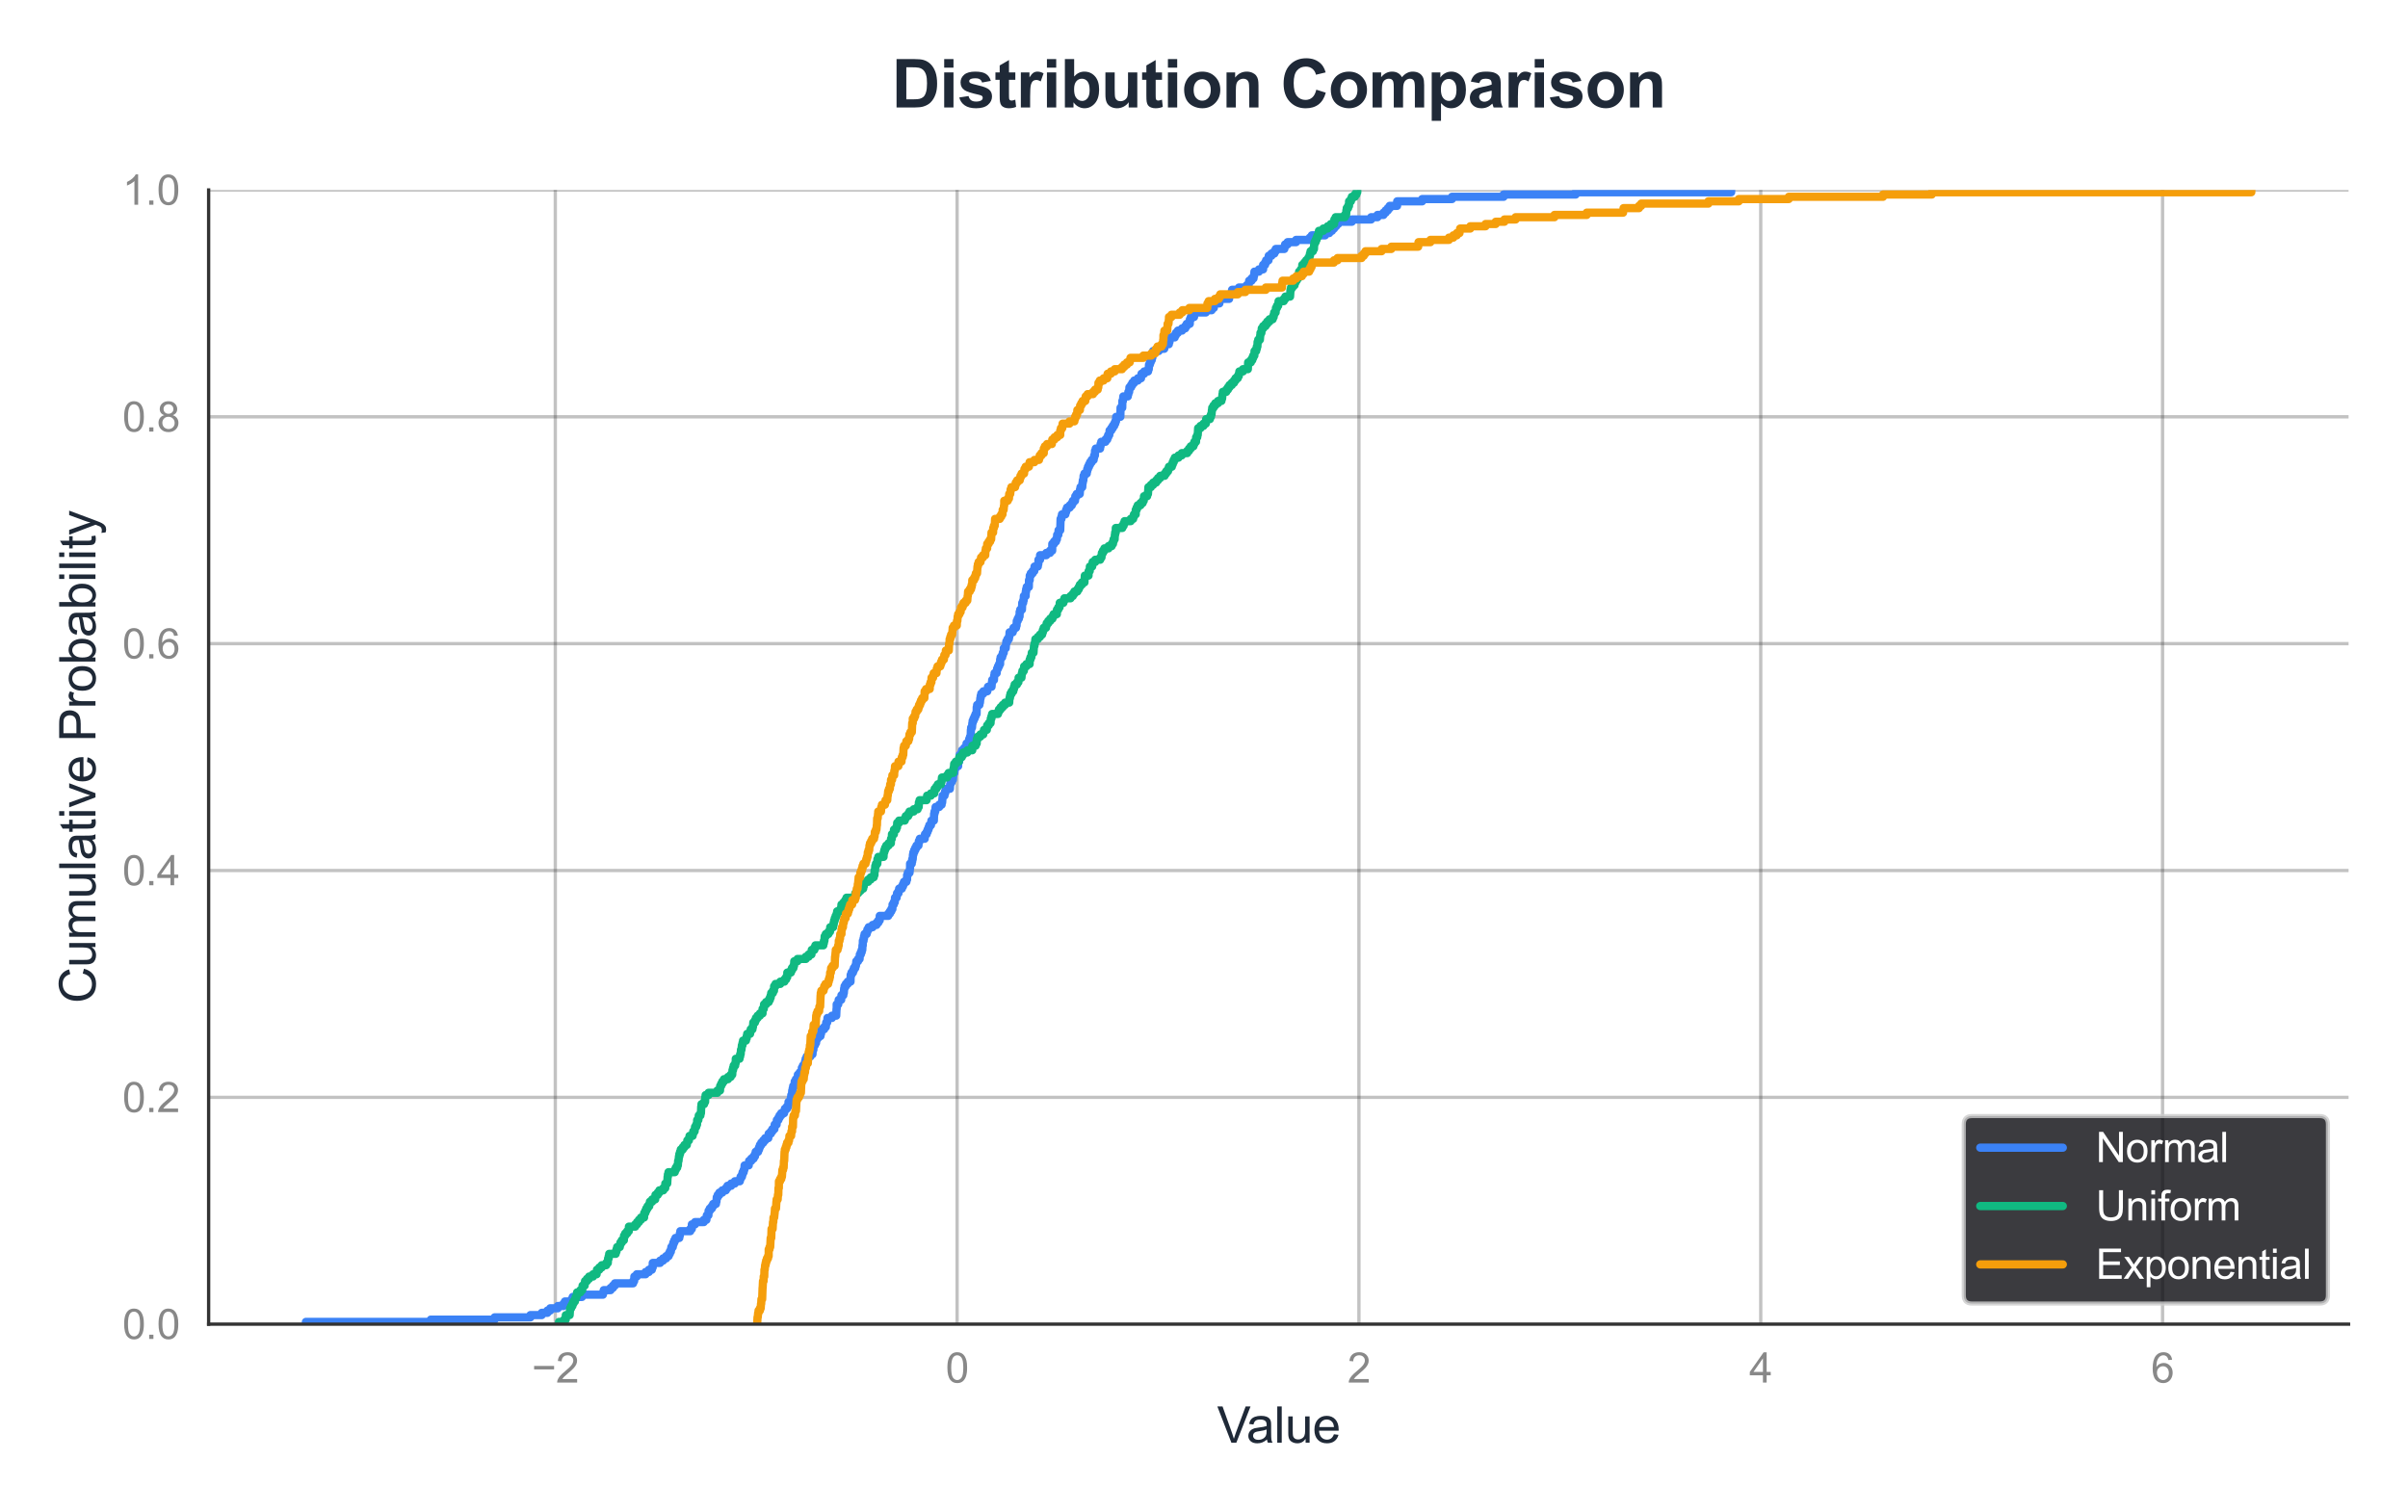 <?xml version="1.0" encoding="utf-8" standalone="no"?>
<!DOCTYPE svg PUBLIC "-//W3C//DTD SVG 1.1//EN"
  "http://www.w3.org/Graphics/SVG/1.1/DTD/svg11.dtd">
<svg xmlns:xlink="http://www.w3.org/1999/xlink" viewBox="0 0 583.555 366.466" xmlns="http://www.w3.org/2000/svg" version="1.1">
 <defs>
  <style type="text/css">*{stroke-linejoin: round; stroke-linecap: butt}</style>
 </defs>
 <g id="figure_1">
  <g id="patch_1">
   <path d="M 0 366.466 
L 583.555 366.466 
L 583.555 0 
L 0 0 
z
" style="fill: #ffffff"/>
  </g>
  <g id="axes_1">
   <g id="patch_2">
    <path d="M 50.561 320.946 
L 569.155 320.946 
L 569.155 46.047 
L 50.561 46.047 
z
" style="fill: #ffffff"/>
   </g>
   <g id="matplotlib.axis_1">
    <g id="xtick_1">
     <g id="line2d_1">
      <path d="M 134.569 320.946 
L 134.569 46.047 
" clip-path="url(#p1d626a72e6)" style="fill: none; stroke: #333333; stroke-opacity: 0.3; stroke-width: 0.8; stroke-linecap: round"/>
     </g>
     <g id="text_1">
      <!-- −2 -->
      <g style="fill: #888888" transform="translate(128.868 335.104) scale(0.1 -0.1)">
       <defs>
        <path id="ArialMT-2212" d="M 3381 1997 
L 356 1997 
L 356 2522 
L 3381 2522 
L 3381 1997 
z
" transform="scale(0.016)"/>
        <path id="ArialMT-32" d="M 3222 541 
L 3222 0 
L 194 0 
Q 188 203 259 391 
Q 375 700 629 1000 
Q 884 1300 1366 1694 
Q 2113 2306 2375 2664 
Q 2638 3022 2638 3341 
Q 2638 3675 2398 3904 
Q 2159 4134 1775 4134 
Q 1369 4134 1125 3890 
Q 881 3647 878 3216 
L 300 3275 
Q 359 3922 746 4261 
Q 1134 4600 1788 4600 
Q 2447 4600 2831 4234 
Q 3216 3869 3216 3328 
Q 3216 3053 3103 2787 
Q 2991 2522 2730 2228 
Q 2469 1934 1863 1422 
Q 1356 997 1212 845 
Q 1069 694 975 541 
L 3222 541 
z
" transform="scale(0.016)"/>
       </defs>
       <use xlink:href="#ArialMT-2212"/>
       <use xlink:href="#ArialMT-32" transform="translate(58.398 0)"/>
      </g>
     </g>
    </g>
    <g id="xtick_2">
     <g id="line2d_2">
      <path d="M 231.946 320.946 
L 231.946 46.047 
" clip-path="url(#p1d626a72e6)" style="fill: none; stroke: #333333; stroke-opacity: 0.3; stroke-width: 0.8; stroke-linecap: round"/>
     </g>
     <g id="text_2">
      <!-- 0 -->
      <g style="fill: #888888" transform="translate(229.165 335.104) scale(0.1 -0.1)">
       <defs>
        <path id="ArialMT-30" d="M 266 2259 
Q 266 3072 433 3567 
Q 600 4063 929 4331 
Q 1259 4600 1759 4600 
Q 2128 4600 2406 4451 
Q 2684 4303 2865 4023 
Q 3047 3744 3150 3342 
Q 3253 2941 3253 2259 
Q 3253 1453 3087 958 
Q 2922 463 2592 192 
Q 2263 -78 1759 -78 
Q 1097 -78 719 397 
Q 266 969 266 2259 
z
M 844 2259 
Q 844 1131 1108 757 
Q 1372 384 1759 384 
Q 2147 384 2411 759 
Q 2675 1134 2675 2259 
Q 2675 3391 2411 3762 
Q 2147 4134 1753 4134 
Q 1366 4134 1134 3806 
Q 844 3388 844 2259 
z
" transform="scale(0.016)"/>
       </defs>
       <use xlink:href="#ArialMT-30"/>
      </g>
     </g>
    </g>
    <g id="xtick_3">
     <g id="line2d_3">
      <path d="M 329.322 320.946 
L 329.322 46.047 
" clip-path="url(#p1d626a72e6)" style="fill: none; stroke: #333333; stroke-opacity: 0.3; stroke-width: 0.8; stroke-linecap: round"/>
     </g>
     <g id="text_3">
      <!-- 2 -->
      <g style="fill: #888888" transform="translate(326.542 335.104) scale(0.1 -0.1)">
       <use xlink:href="#ArialMT-32"/>
      </g>
     </g>
    </g>
    <g id="xtick_4">
     <g id="line2d_4">
      <path d="M 426.699 320.946 
L 426.699 46.047 
" clip-path="url(#p1d626a72e6)" style="fill: none; stroke: #333333; stroke-opacity: 0.3; stroke-width: 0.8; stroke-linecap: round"/>
     </g>
     <g id="text_4">
      <!-- 4 -->
      <g style="fill: #888888" transform="translate(423.919 335.104) scale(0.1 -0.1)">
       <defs>
        <path id="ArialMT-34" d="M 2069 0 
L 2069 1097 
L 81 1097 
L 81 1613 
L 2172 4581 
L 2631 4581 
L 2631 1613 
L 3250 1613 
L 3250 1097 
L 2631 1097 
L 2631 0 
L 2069 0 
z
M 2069 1613 
L 2069 3678 
L 634 1613 
L 2069 1613 
z
" transform="scale(0.016)"/>
       </defs>
       <use xlink:href="#ArialMT-34"/>
      </g>
     </g>
    </g>
    <g id="xtick_5">
     <g id="line2d_5">
      <path d="M 524.076 320.946 
L 524.076 46.047 
" clip-path="url(#p1d626a72e6)" style="fill: none; stroke: #333333; stroke-opacity: 0.3; stroke-width: 0.8; stroke-linecap: round"/>
     </g>
     <g id="text_5">
      <!-- 6 -->
      <g style="fill: #888888" transform="translate(521.295 335.104) scale(0.1 -0.1)">
       <defs>
        <path id="ArialMT-36" d="M 3184 3459 
L 2625 3416 
Q 2550 3747 2413 3897 
Q 2184 4138 1850 4138 
Q 1581 4138 1378 3988 
Q 1113 3794 959 3422 
Q 806 3050 800 2363 
Q 1003 2672 1297 2822 
Q 1591 2972 1913 2972 
Q 2475 2972 2870 2558 
Q 3266 2144 3266 1488 
Q 3266 1056 3080 686 
Q 2894 316 2569 119 
Q 2244 -78 1831 -78 
Q 1128 -78 684 439 
Q 241 956 241 2144 
Q 241 3472 731 4075 
Q 1159 4600 1884 4600 
Q 2425 4600 2770 4297 
Q 3116 3994 3184 3459 
z
M 888 1484 
Q 888 1194 1011 928 
Q 1134 663 1356 523 
Q 1578 384 1822 384 
Q 2178 384 2434 671 
Q 2691 959 2691 1453 
Q 2691 1928 2437 2201 
Q 2184 2475 1800 2475 
Q 1419 2475 1153 2201 
Q 888 1928 888 1484 
z
" transform="scale(0.016)"/>
       </defs>
       <use xlink:href="#ArialMT-36"/>
      </g>
     </g>
    </g>
    <g id="text_6">
     <!-- Value -->
     <g style="fill: #1f2937" transform="translate(294.956 349.681) scale(0.12 -0.12)">
      <defs>
       <path id="ArialMT-56" d="M 1803 0 
L 28 4581 
L 684 4581 
L 1875 1253 
Q 2019 853 2116 503 
Q 2222 878 2363 1253 
L 3600 4581 
L 4219 4581 
L 2425 0 
L 1803 0 
z
" transform="scale(0.016)"/>
       <path id="ArialMT-61" d="M 2588 409 
Q 2275 144 1986 34 
Q 1697 -75 1366 -75 
Q 819 -75 525 192 
Q 231 459 231 875 
Q 231 1119 342 1320 
Q 453 1522 633 1644 
Q 813 1766 1038 1828 
Q 1203 1872 1538 1913 
Q 2219 1994 2541 2106 
Q 2544 2222 2544 2253 
Q 2544 2597 2384 2738 
Q 2169 2928 1744 2928 
Q 1347 2928 1158 2789 
Q 969 2650 878 2297 
L 328 2372 
Q 403 2725 575 2942 
Q 747 3159 1072 3276 
Q 1397 3394 1825 3394 
Q 2250 3394 2515 3294 
Q 2781 3194 2906 3042 
Q 3031 2891 3081 2659 
Q 3109 2516 3109 2141 
L 3109 1391 
Q 3109 606 3145 398 
Q 3181 191 3288 0 
L 2700 0 
Q 2613 175 2588 409 
z
M 2541 1666 
Q 2234 1541 1622 1453 
Q 1275 1403 1131 1340 
Q 988 1278 909 1158 
Q 831 1038 831 891 
Q 831 666 1001 516 
Q 1172 366 1500 366 
Q 1825 366 2078 508 
Q 2331 650 2450 897 
Q 2541 1088 2541 1459 
L 2541 1666 
z
" transform="scale(0.016)"/>
       <path id="ArialMT-6c" d="M 409 0 
L 409 4581 
L 972 4581 
L 972 0 
L 409 0 
z
" transform="scale(0.016)"/>
       <path id="ArialMT-75" d="M 2597 0 
L 2597 488 
Q 2209 -75 1544 -75 
Q 1250 -75 995 37 
Q 741 150 617 320 
Q 494 491 444 738 
Q 409 903 409 1263 
L 409 3319 
L 972 3319 
L 972 1478 
Q 972 1038 1006 884 
Q 1059 663 1231 536 
Q 1403 409 1656 409 
Q 1909 409 2131 539 
Q 2353 669 2445 892 
Q 2538 1116 2538 1541 
L 2538 3319 
L 3100 3319 
L 3100 0 
L 2597 0 
z
" transform="scale(0.016)"/>
       <path id="ArialMT-65" d="M 2694 1069 
L 3275 997 
Q 3138 488 2766 206 
Q 2394 -75 1816 -75 
Q 1088 -75 661 373 
Q 234 822 234 1631 
Q 234 2469 665 2931 
Q 1097 3394 1784 3394 
Q 2450 3394 2872 2941 
Q 3294 2488 3294 1666 
Q 3294 1616 3291 1516 
L 816 1516 
Q 847 969 1125 678 
Q 1403 388 1819 388 
Q 2128 388 2347 550 
Q 2566 713 2694 1069 
z
M 847 1978 
L 2700 1978 
Q 2663 2397 2488 2606 
Q 2219 2931 1791 2931 
Q 1403 2931 1139 2672 
Q 875 2413 847 1978 
z
" transform="scale(0.016)"/>
      </defs>
      <use xlink:href="#ArialMT-56"/>
      <use xlink:href="#ArialMT-61" transform="translate(59.324 0)"/>
      <use xlink:href="#ArialMT-6c" transform="translate(114.939 0)"/>
      <use xlink:href="#ArialMT-75" transform="translate(137.156 0)"/>
      <use xlink:href="#ArialMT-65" transform="translate(192.771 0)"/>
     </g>
    </g>
   </g>
   <g id="matplotlib.axis_2">
    <g id="ytick_1">
     <g id="line2d_6">
      <path d="M 50.561 320.946 
L 569.155 320.946 
" clip-path="url(#p1d626a72e6)" style="fill: none; stroke: #333333; stroke-opacity: 0.3; stroke-width: 0.8; stroke-linecap: round"/>
     </g>
     <g id="text_7">
      <!-- 0.0 -->
      <g style="fill: #888888" transform="translate(29.661 324.525) scale(0.1 -0.1)">
       <defs>
        <path id="ArialMT-2e" d="M 581 0 
L 581 641 
L 1222 641 
L 1222 0 
L 581 0 
z
" transform="scale(0.016)"/>
       </defs>
       <use xlink:href="#ArialMT-30"/>
       <use xlink:href="#ArialMT-2e" transform="translate(55.615 0)"/>
       <use xlink:href="#ArialMT-30" transform="translate(83.398 0)"/>
      </g>
     </g>
    </g>
    <g id="ytick_2">
     <g id="line2d_7">
      <path d="M 50.561 265.966 
L 569.155 265.966 
" clip-path="url(#p1d626a72e6)" style="fill: none; stroke: #333333; stroke-opacity: 0.3; stroke-width: 0.8; stroke-linecap: round"/>
     </g>
     <g id="text_8">
      <!-- 0.2 -->
      <g style="fill: #888888" transform="translate(29.661 269.545) scale(0.1 -0.1)">
       <use xlink:href="#ArialMT-30"/>
       <use xlink:href="#ArialMT-2e" transform="translate(55.615 0)"/>
       <use xlink:href="#ArialMT-32" transform="translate(83.398 0)"/>
      </g>
     </g>
    </g>
    <g id="ytick_3">
     <g id="line2d_8">
      <path d="M 50.561 210.987 
L 569.155 210.987 
" clip-path="url(#p1d626a72e6)" style="fill: none; stroke: #333333; stroke-opacity: 0.3; stroke-width: 0.8; stroke-linecap: round"/>
     </g>
     <g id="text_9">
      <!-- 0.4 -->
      <g style="fill: #888888" transform="translate(29.661 214.566) scale(0.1 -0.1)">
       <use xlink:href="#ArialMT-30"/>
       <use xlink:href="#ArialMT-2e" transform="translate(55.615 0)"/>
       <use xlink:href="#ArialMT-34" transform="translate(83.398 0)"/>
      </g>
     </g>
    </g>
    <g id="ytick_4">
     <g id="line2d_9">
      <path d="M 50.561 156.007 
L 569.155 156.007 
" clip-path="url(#p1d626a72e6)" style="fill: none; stroke: #333333; stroke-opacity: 0.3; stroke-width: 0.8; stroke-linecap: round"/>
     </g>
     <g id="text_10">
      <!-- 0.6 -->
      <g style="fill: #888888" transform="translate(29.661 159.586) scale(0.1 -0.1)">
       <use xlink:href="#ArialMT-30"/>
       <use xlink:href="#ArialMT-2e" transform="translate(55.615 0)"/>
       <use xlink:href="#ArialMT-36" transform="translate(83.398 0)"/>
      </g>
     </g>
    </g>
    <g id="ytick_5">
     <g id="line2d_10">
      <path d="M 50.561 101.027 
L 569.155 101.027 
" clip-path="url(#p1d626a72e6)" style="fill: none; stroke: #333333; stroke-opacity: 0.3; stroke-width: 0.8; stroke-linecap: round"/>
     </g>
     <g id="text_11">
      <!-- 0.8 -->
      <g style="fill: #888888" transform="translate(29.661 104.606) scale(0.1 -0.1)">
       <defs>
        <path id="ArialMT-38" d="M 1131 2484 
Q 781 2613 612 2850 
Q 444 3088 444 3419 
Q 444 3919 803 4259 
Q 1163 4600 1759 4600 
Q 2359 4600 2725 4251 
Q 3091 3903 3091 3403 
Q 3091 3084 2923 2848 
Q 2756 2613 2416 2484 
Q 2838 2347 3058 2040 
Q 3278 1734 3278 1309 
Q 3278 722 2862 322 
Q 2447 -78 1769 -78 
Q 1091 -78 675 323 
Q 259 725 259 1325 
Q 259 1772 486 2073 
Q 713 2375 1131 2484 
z
M 1019 3438 
Q 1019 3113 1228 2906 
Q 1438 2700 1772 2700 
Q 2097 2700 2305 2904 
Q 2513 3109 2513 3406 
Q 2513 3716 2298 3927 
Q 2084 4138 1766 4138 
Q 1444 4138 1231 3931 
Q 1019 3725 1019 3438 
z
M 838 1322 
Q 838 1081 952 856 
Q 1066 631 1291 507 
Q 1516 384 1775 384 
Q 2178 384 2440 643 
Q 2703 903 2703 1303 
Q 2703 1709 2433 1975 
Q 2163 2241 1756 2241 
Q 1359 2241 1098 1978 
Q 838 1716 838 1322 
z
" transform="scale(0.016)"/>
       </defs>
       <use xlink:href="#ArialMT-30"/>
       <use xlink:href="#ArialMT-2e" transform="translate(55.615 0)"/>
       <use xlink:href="#ArialMT-38" transform="translate(83.398 0)"/>
      </g>
     </g>
    </g>
    <g id="ytick_6">
     <g id="line2d_11">
      <path d="M 50.561 46.047 
L 569.155 46.047 
" clip-path="url(#p1d626a72e6)" style="fill: none; stroke: #333333; stroke-opacity: 0.3; stroke-width: 0.8; stroke-linecap: round"/>
     </g>
     <g id="text_12">
      <!-- 1.0 -->
      <g style="fill: #888888" transform="translate(29.661 49.626) scale(0.1 -0.1)">
       <defs>
        <path id="ArialMT-31" d="M 2384 0 
L 1822 0 
L 1822 3584 
Q 1619 3391 1289 3197 
Q 959 3003 697 2906 
L 697 3450 
Q 1169 3672 1522 3987 
Q 1875 4303 2022 4600 
L 2384 4600 
L 2384 0 
z
" transform="scale(0.016)"/>
       </defs>
       <use xlink:href="#ArialMT-31"/>
       <use xlink:href="#ArialMT-2e" transform="translate(55.615 0)"/>
       <use xlink:href="#ArialMT-30" transform="translate(83.398 0)"/>
      </g>
     </g>
    </g>
    <g id="text_13">
     <!-- Cumulative Probability -->
     <g style="fill: #1f2937" transform="translate(23.136 243.187) rotate(-90) scale(0.12 -0.12)">
      <defs>
       <path id="ArialMT-43" d="M 3763 1606 
L 4369 1453 
Q 4178 706 3683 314 
Q 3188 -78 2472 -78 
Q 1731 -78 1267 223 
Q 803 525 561 1097 
Q 319 1669 319 2325 
Q 319 3041 592 3573 
Q 866 4106 1370 4382 
Q 1875 4659 2481 4659 
Q 3169 4659 3637 4309 
Q 4106 3959 4291 3325 
L 3694 3184 
Q 3534 3684 3231 3912 
Q 2928 4141 2469 4141 
Q 1941 4141 1586 3887 
Q 1231 3634 1087 3207 
Q 944 2781 944 2328 
Q 944 1744 1114 1308 
Q 1284 872 1643 656 
Q 2003 441 2422 441 
Q 2931 441 3284 734 
Q 3638 1028 3763 1606 
z
" transform="scale(0.016)"/>
       <path id="ArialMT-6d" d="M 422 0 
L 422 3319 
L 925 3319 
L 925 2853 
Q 1081 3097 1340 3245 
Q 1600 3394 1931 3394 
Q 2300 3394 2536 3241 
Q 2772 3088 2869 2813 
Q 3263 3394 3894 3394 
Q 4388 3394 4653 3120 
Q 4919 2847 4919 2278 
L 4919 0 
L 4359 0 
L 4359 2091 
Q 4359 2428 4304 2576 
Q 4250 2725 4106 2815 
Q 3963 2906 3769 2906 
Q 3419 2906 3187 2673 
Q 2956 2441 2956 1928 
L 2956 0 
L 2394 0 
L 2394 2156 
Q 2394 2531 2256 2718 
Q 2119 2906 1806 2906 
Q 1569 2906 1367 2781 
Q 1166 2656 1075 2415 
Q 984 2175 984 1722 
L 984 0 
L 422 0 
z
" transform="scale(0.016)"/>
       <path id="ArialMT-74" d="M 1650 503 
L 1731 6 
Q 1494 -44 1306 -44 
Q 1000 -44 831 53 
Q 663 150 594 308 
Q 525 466 525 972 
L 525 2881 
L 113 2881 
L 113 3319 
L 525 3319 
L 525 4141 
L 1084 4478 
L 1084 3319 
L 1650 3319 
L 1650 2881 
L 1084 2881 
L 1084 941 
Q 1084 700 1114 631 
Q 1144 563 1211 522 
Q 1278 481 1403 481 
Q 1497 481 1650 503 
z
" transform="scale(0.016)"/>
       <path id="ArialMT-69" d="M 425 3934 
L 425 4581 
L 988 4581 
L 988 3934 
L 425 3934 
z
M 425 0 
L 425 3319 
L 988 3319 
L 988 0 
L 425 0 
z
" transform="scale(0.016)"/>
       <path id="ArialMT-76" d="M 1344 0 
L 81 3319 
L 675 3319 
L 1388 1331 
Q 1503 1009 1600 663 
Q 1675 925 1809 1294 
L 2547 3319 
L 3125 3319 
L 1869 0 
L 1344 0 
z
" transform="scale(0.016)"/>
       <path id="ArialMT-20" transform="scale(0.016)"/>
       <path id="ArialMT-50" d="M 494 0 
L 494 4581 
L 2222 4581 
Q 2678 4581 2919 4538 
Q 3256 4481 3484 4323 
Q 3713 4166 3852 3881 
Q 3991 3597 3991 3256 
Q 3991 2672 3619 2267 
Q 3247 1863 2275 1863 
L 1100 1863 
L 1100 0 
L 494 0 
z
M 1100 2403 
L 2284 2403 
Q 2872 2403 3119 2622 
Q 3366 2841 3366 3238 
Q 3366 3525 3220 3729 
Q 3075 3934 2838 4000 
Q 2684 4041 2272 4041 
L 1100 4041 
L 1100 2403 
z
" transform="scale(0.016)"/>
       <path id="ArialMT-72" d="M 416 0 
L 416 3319 
L 922 3319 
L 922 2816 
Q 1116 3169 1280 3281 
Q 1444 3394 1641 3394 
Q 1925 3394 2219 3213 
L 2025 2691 
Q 1819 2813 1613 2813 
Q 1428 2813 1281 2702 
Q 1134 2591 1072 2394 
Q 978 2094 978 1738 
L 978 0 
L 416 0 
z
" transform="scale(0.016)"/>
       <path id="ArialMT-6f" d="M 213 1659 
Q 213 2581 725 3025 
Q 1153 3394 1769 3394 
Q 2453 3394 2887 2945 
Q 3322 2497 3322 1706 
Q 3322 1066 3130 698 
Q 2938 331 2570 128 
Q 2203 -75 1769 -75 
Q 1072 -75 642 372 
Q 213 819 213 1659 
z
M 791 1659 
Q 791 1022 1069 705 
Q 1347 388 1769 388 
Q 2188 388 2466 706 
Q 2744 1025 2744 1678 
Q 2744 2294 2464 2611 
Q 2184 2928 1769 2928 
Q 1347 2928 1069 2612 
Q 791 2297 791 1659 
z
" transform="scale(0.016)"/>
       <path id="ArialMT-62" d="M 941 0 
L 419 0 
L 419 4581 
L 981 4581 
L 981 2947 
Q 1338 3394 1891 3394 
Q 2197 3394 2470 3270 
Q 2744 3147 2920 2923 
Q 3097 2700 3197 2384 
Q 3297 2069 3297 1709 
Q 3297 856 2875 390 
Q 2453 -75 1863 -75 
Q 1275 -75 941 416 
L 941 0 
z
M 934 1684 
Q 934 1088 1097 822 
Q 1363 388 1816 388 
Q 2184 388 2453 708 
Q 2722 1028 2722 1663 
Q 2722 2313 2464 2622 
Q 2206 2931 1841 2931 
Q 1472 2931 1203 2611 
Q 934 2291 934 1684 
z
" transform="scale(0.016)"/>
       <path id="ArialMT-79" d="M 397 -1278 
L 334 -750 
Q 519 -800 656 -800 
Q 844 -800 956 -737 
Q 1069 -675 1141 -563 
Q 1194 -478 1313 -144 
Q 1328 -97 1363 -6 
L 103 3319 
L 709 3319 
L 1400 1397 
Q 1534 1031 1641 628 
Q 1738 1016 1872 1384 
L 2581 3319 
L 3144 3319 
L 1881 -56 
Q 1678 -603 1566 -809 
Q 1416 -1088 1222 -1217 
Q 1028 -1347 759 -1347 
Q 597 -1347 397 -1278 
z
" transform="scale(0.016)"/>
      </defs>
      <use xlink:href="#ArialMT-43"/>
      <use xlink:href="#ArialMT-75" transform="translate(72.217 0)"/>
      <use xlink:href="#ArialMT-6d" transform="translate(127.832 0)"/>
      <use xlink:href="#ArialMT-75" transform="translate(211.133 0)"/>
      <use xlink:href="#ArialMT-6c" transform="translate(266.748 0)"/>
      <use xlink:href="#ArialMT-61" transform="translate(288.965 0)"/>
      <use xlink:href="#ArialMT-74" transform="translate(344.58 0)"/>
      <use xlink:href="#ArialMT-69" transform="translate(372.363 0)"/>
      <use xlink:href="#ArialMT-76" transform="translate(394.58 0)"/>
      <use xlink:href="#ArialMT-65" transform="translate(444.58 0)"/>
      <use xlink:href="#ArialMT-20" transform="translate(500.195 0)"/>
      <use xlink:href="#ArialMT-50" transform="translate(527.979 0)"/>
      <use xlink:href="#ArialMT-72" transform="translate(594.678 0)"/>
      <use xlink:href="#ArialMT-6f" transform="translate(627.979 0)"/>
      <use xlink:href="#ArialMT-62" transform="translate(683.594 0)"/>
      <use xlink:href="#ArialMT-61" transform="translate(739.209 0)"/>
      <use xlink:href="#ArialMT-62" transform="translate(794.824 0)"/>
      <use xlink:href="#ArialMT-69" transform="translate(850.439 0)"/>
      <use xlink:href="#ArialMT-6c" transform="translate(872.656 0)"/>
      <use xlink:href="#ArialMT-69" transform="translate(894.873 0)"/>
      <use xlink:href="#ArialMT-74" transform="translate(917.09 0)"/>
      <use xlink:href="#ArialMT-79" transform="translate(944.873 0)"/>
     </g>
    </g>
   </g>
   <g id="line2d_12">
    <path d="M 74.134 320.946 
L 74.134 320.396 
L 104.395 320.396 
L 104.395 319.847 
L 119.869 319.847 
L 119.869 319.297 
L 128.537 319.297 
L 128.537 318.747 
L 131.285 318.747 
L 131.285 318.197 
L 132.659 318.197 
L 132.659 317.647 
L 133.345 317.647 
L 133.345 317.098 
L 135.174 317.098 
L 135.174 316.548 
L 136.533 316.548 
L 136.533 315.998 
L 136.902 315.998 
L 136.902 315.448 
L 138.524 315.448 
L 138.524 314.898 
L 138.791 314.898 
L 138.791 314.349 
L 141.032 314.349 
L 141.032 313.799 
L 146.106 313.799 
L 146.106 313.249 
L 146.316 313.249 
L 146.316 312.699 
L 147.962 312.699 
L 147.962 312.149 
L 148.536 312.149 
L 148.536 311.6 
L 149.011 311.6 
L 149.011 311.05 
L 153.425 311.05 
L 153.425 310.5 
L 153.68 310.5 
L 153.73 309.401 
L 154.316 309.401 
L 154.316 308.851 
L 156.446 308.851 
L 156.446 308.301 
L 157.252 308.301 
L 157.252 307.751 
L 157.97 307.751 
L 157.97 307.201 
L 158.174 307.201 
L 158.19 306.102 
L 159.959 306.102 
L 159.959 305.552 
L 160.69 305.552 
L 160.69 305.002 
L 161.441 305.002 
L 161.441 304.452 
L 162.036 304.452 
L 162.036 303.903 
L 162.314 303.903 
L 162.314 303.353 
L 162.577 303.353 
L 162.577 302.803 
L 162.698 302.803 
L 162.698 302.253 
L 163.034 302.253 
L 163.034 301.703 
L 163.183 301.703 
L 163.183 301.154 
L 163.419 301.154 
L 163.419 300.604 
L 163.692 300.604 
L 163.692 300.054 
L 164.619 300.054 
L 164.619 299.504 
L 164.751 299.504 
L 164.751 298.954 
L 164.869 298.954 
L 164.869 298.405 
L 167.278 298.405 
L 167.278 297.855 
L 167.655 297.855 
L 167.666 296.755 
L 168.433 296.755 
L 168.433 296.205 
L 170.555 296.205 
L 170.555 295.656 
L 171.193 295.656 
L 171.293 294.556 
L 171.678 294.556 
L 171.721 293.456 
L 172.017 293.456 
L 172.017 292.907 
L 172.505 292.907 
L 172.505 292.357 
L 172.829 292.357 
L 172.829 291.807 
L 173.505 291.807 
L 173.505 291.257 
L 173.623 291.257 
L 173.704 290.158 
L 173.943 290.158 
L 173.943 289.608 
L 174.335 289.608 
L 174.335 289.058 
L 175.045 289.058 
L 175.045 288.508 
L 175.906 288.508 
L 175.906 287.958 
L 176.296 287.958 
L 176.296 287.409 
L 177.189 287.409 
L 177.189 286.859 
L 178.08 286.859 
L 178.08 286.309 
L 179.287 286.309 
L 179.287 285.759 
L 179.472 285.759 
L 179.472 285.209 
L 179.806 285.209 
L 179.806 284.66 
L 179.965 284.66 
L 179.965 284.11 
L 180.224 284.11 
L 180.224 283.56 
L 180.374 283.56 
L 180.447 282.46 
L 181.444 282.46 
L 181.541 281.361 
L 182.07 281.361 
L 182.07 280.811 
L 182.633 280.811 
L 182.633 280.261 
L 182.964 280.261 
L 182.964 279.711 
L 183.134 279.711 
L 183.134 279.162 
L 183.718 279.162 
L 183.718 278.612 
L 183.952 278.612 
L 183.952 278.062 
L 184.158 278.062 
L 184.158 277.512 
L 184.49 277.512 
L 184.49 276.962 
L 184.965 276.962 
L 184.965 276.413 
L 185.422 276.413 
L 185.422 275.863 
L 186.184 275.863 
L 186.285 274.763 
L 186.815 274.763 
L 186.815 274.213 
L 187.18 274.213 
L 187.18 273.664 
L 187.669 273.664 
L 187.735 272.564 
L 188.203 272.564 
L 188.26 271.464 
L 188.637 271.464 
L 188.637 270.915 
L 188.912 270.915 
L 188.912 270.365 
L 189.313 270.365 
L 189.313 269.815 
L 190.011 269.815 
L 190.011 269.265 
L 190.212 269.265 
L 190.212 268.715 
L 190.717 268.715 
L 190.717 268.166 
L 191.061 268.166 
L 191.086 267.066 
L 191.583 267.066 
L 191.669 265.966 
L 191.754 265.966 
L 191.754 265.417 
L 191.913 265.417 
L 191.988 264.317 
L 192.108 264.317 
L 192.108 263.767 
L 192.225 263.767 
L 192.225 263.218 
L 192.581 263.218 
L 192.591 262.118 
L 192.884 262.118 
L 192.884 261.568 
L 193.342 261.568 
L 193.359 260.469 
L 193.81 260.469 
L 193.81 259.919 
L 194.309 259.919 
L 194.318 258.819 
L 194.585 258.819 
L 194.585 258.269 
L 194.985 258.269 
L 194.985 257.72 
L 195.12 257.72 
L 195.12 257.17 
L 195.247 257.17 
L 195.247 256.62 
L 195.503 256.62 
L 195.503 256.07 
L 196.385 256.07 
L 196.385 255.52 
L 196.898 255.52 
L 196.966 254.421 
L 197.119 254.421 
L 197.165 253.321 
L 197.49 253.321 
L 197.49 252.771 
L 197.764 252.771 
L 197.764 252.222 
L 197.877 252.222 
L 197.877 251.672 
L 198.209 251.672 
L 198.209 251.122 
L 198.836 251.122 
L 198.836 250.572 
L 198.976 250.572 
L 198.987 249.473 
L 199.724 249.473 
L 199.724 248.923 
L 200.136 248.923 
L 200.22 247.823 
L 200.465 247.823 
L 200.536 246.724 
L 201.627 246.724 
L 201.627 246.174 
L 202.65 246.174 
L 202.722 244.524 
L 202.762 244.524 
L 202.763 243.425 
L 203.143 243.425 
L 203.25 242.325 
L 203.857 242.325 
L 203.91 241.226 
L 204.374 241.226 
L 204.374 240.676 
L 204.499 240.676 
L 204.569 239.576 
L 204.671 239.576 
L 204.671 239.026 
L 204.989 239.026 
L 204.989 238.477 
L 205.441 238.477 
L 205.441 237.927 
L 206.116 237.927 
L 206.153 236.277 
L 206.348 236.277 
L 206.348 235.728 
L 206.712 235.728 
L 206.712 235.178 
L 206.926 235.178 
L 206.926 234.628 
L 207.263 234.628 
L 207.263 234.078 
L 207.432 234.078 
L 207.516 232.979 
L 207.942 232.979 
L 207.942 232.429 
L 208.314 232.429 
L 208.369 231.329 
L 208.615 231.329 
L 208.615 230.779 
L 208.821 230.779 
L 208.821 230.23 
L 208.968 230.23 
L 209.012 229.13 
L 209.088 229.13 
L 209.102 228.03 
L 209.27 228.03 
L 209.27 227.481 
L 209.383 227.481 
L 209.383 226.931 
L 209.518 226.931 
L 209.518 226.381 
L 210.033 226.381 
L 210.033 225.831 
L 210.206 225.831 
L 210.206 225.281 
L 210.521 225.281 
L 210.521 224.732 
L 211.465 224.732 
L 211.465 224.182 
L 212.411 224.182 
L 212.411 223.632 
L 212.855 223.632 
L 212.855 223.082 
L 213.185 223.082 
L 213.197 221.983 
L 215.259 221.983 
L 215.259 221.433 
L 215.659 221.433 
L 215.659 220.883 
L 215.992 220.883 
L 215.992 220.333 
L 216.265 220.333 
L 216.298 219.234 
L 216.596 219.234 
L 216.596 218.684 
L 216.839 218.684 
L 216.891 217.584 
L 217.285 217.584 
L 217.387 216.485 
L 217.744 216.485 
L 217.744 215.935 
L 217.891 215.935 
L 217.891 215.385 
L 218.554 215.385 
L 218.554 214.835 
L 218.829 214.835 
L 218.829 214.286 
L 219.06 214.286 
L 219.06 213.736 
L 219.649 213.736 
L 219.649 213.186 
L 219.821 213.186 
L 219.824 212.086 
L 219.998 212.086 
L 219.998 211.537 
L 220.415 211.537 
L 220.524 210.437 
L 220.545 210.437 
L 220.546 209.337 
L 220.953 209.337 
L 220.953 208.788 
L 221.066 208.788 
L 221.066 208.238 
L 221.187 208.238 
L 221.25 207.138 
L 221.347 207.138 
L 221.347 206.588 
L 221.553 206.588 
L 221.553 206.039 
L 221.813 206.039 
L 221.813 205.489 
L 222.101 205.489 
L 222.101 204.939 
L 222.58 204.939 
L 222.678 203.839 
L 222.906 203.839 
L 222.906 203.29 
L 224.093 203.29 
L 224.159 202.19 
L 224.556 202.19 
L 224.556 201.64 
L 224.786 201.64 
L 224.786 201.09 
L 225.013 201.09 
L 225.013 200.541 
L 225.214 200.541 
L 225.214 199.991 
L 225.609 199.991 
L 225.718 198.891 
L 226.315 198.891 
L 226.369 197.242 
L 226.477 197.242 
L 226.477 196.692 
L 226.65 196.692 
L 226.735 195.592 
L 227.607 195.592 
L 227.607 195.043 
L 228.192 195.043 
L 228.192 194.493 
L 228.321 194.493 
L 228.4 193.393 
L 228.44 193.393 
L 228.44 192.843 
L 228.894 192.843 
L 228.894 192.294 
L 229.047 192.294 
L 229.047 191.744 
L 229.241 191.744 
L 229.241 191.194 
L 230.201 191.194 
L 230.256 190.094 
L 230.354 190.094 
L 230.354 189.545 
L 230.655 189.545 
L 230.655 188.995 
L 230.928 188.995 
L 231.02 187.895 
L 231.044 187.895 
L 231.044 187.345 
L 231.289 187.345 
L 231.349 186.246 
L 231.557 186.246 
L 231.557 185.696 
L 232.195 185.696 
L 232.201 184.596 
L 232.444 184.596 
L 232.444 184.047 
L 232.559 184.047 
L 232.579 182.947 
L 232.968 182.947 
L 232.968 182.397 
L 233.139 182.397 
L 233.139 181.847 
L 233.663 181.847 
L 233.663 181.298 
L 234.164 181.298 
L 234.233 180.198 
L 234.78 180.198 
L 234.878 179.098 
L 235.075 179.098 
L 235.075 178.549 
L 235.233 178.549 
L 235.284 176.899 
L 235.344 176.899 
L 235.344 176.35 
L 235.553 176.35 
L 235.636 175.25 
L 235.713 175.25 
L 235.713 174.7 
L 235.932 174.7 
L 235.932 174.15 
L 236.184 174.15 
L 236.184 173.601 
L 236.413 173.601 
L 236.413 173.051 
L 236.668 173.051 
L 236.701 171.401 
L 236.798 171.401 
L 236.798 170.852 
L 237.346 170.852 
L 237.346 170.302 
L 237.473 170.302 
L 237.578 169.202 
L 237.658 169.202 
L 237.658 168.652 
L 237.803 168.652 
L 237.803 168.103 
L 238.311 168.103 
L 238.311 167.553 
L 239.268 167.553 
L 239.268 167.003 
L 239.43 167.003 
L 239.43 166.453 
L 240.289 166.453 
L 240.378 165.354 
L 240.446 165.354 
L 240.446 164.804 
L 240.872 164.804 
L 240.935 163.704 
L 241.024 163.704 
L 241.024 163.154 
L 241.531 163.154 
L 241.638 162.055 
L 241.852 162.055 
L 241.852 161.505 
L 242.115 161.505 
L 242.115 160.955 
L 242.364 160.955 
L 242.37 159.856 
L 242.485 159.856 
L 242.485 159.306 
L 242.856 159.306 
L 242.856 158.756 
L 243.02 158.756 
L 243.02 158.206 
L 243.244 158.206 
L 243.254 157.107 
L 243.726 157.107 
L 243.81 156.007 
L 243.873 156.007 
L 243.873 155.457 
L 244.142 155.457 
L 244.142 154.907 
L 244.485 154.907 
L 244.485 154.358 
L 244.599 154.358 
L 244.656 153.258 
L 245.417 153.258 
L 245.417 152.708 
L 245.627 152.708 
L 245.627 152.158 
L 246.215 152.158 
L 246.215 151.609 
L 246.363 151.609 
L 246.405 150.509 
L 246.628 150.509 
L 246.628 149.959 
L 246.908 149.959 
L 246.908 149.409 
L 247.083 149.409 
L 247.1 148.31 
L 247.246 148.31 
L 247.246 147.76 
L 247.658 147.76 
L 247.729 146.111 
L 247.952 146.111 
L 247.952 145.561 
L 248.074 145.561 
L 248.125 144.461 
L 248.556 144.461 
L 248.585 143.362 
L 248.676 143.362 
L 248.676 142.812 
L 248.814 142.812 
L 248.814 142.262 
L 249.328 142.262 
L 249.366 140.613 
L 249.541 140.613 
L 249.553 139.513 
L 249.795 139.513 
L 249.795 138.963 
L 250.238 138.963 
L 250.238 138.413 
L 250.645 138.413 
L 250.706 137.314 
L 251.504 137.314 
L 251.504 136.764 
L 251.618 136.764 
L 251.664 135.664 
L 252.043 135.664 
L 252.051 134.565 
L 253.555 134.565 
L 253.555 134.015 
L 254.445 134.015 
L 254.445 133.465 
L 254.987 133.465 
L 255.016 131.816 
L 255.436 131.816 
L 255.436 131.266 
L 255.896 131.266 
L 255.896 130.716 
L 256.13 130.716 
L 256.192 129.617 
L 256.487 129.617 
L 256.533 128.517 
L 256.936 128.517 
L 257.022 125.768 
L 257.232 125.768 
L 257.232 125.218 
L 257.358 125.218 
L 257.358 124.669 
L 258.184 124.669 
L 258.184 124.119 
L 258.362 124.119 
L 258.362 123.569 
L 258.583 123.569 
L 258.583 123.019 
L 259.249 123.019 
L 259.249 122.469 
L 259.741 122.469 
L 259.741 121.92 
L 260.017 121.92 
L 260.017 121.37 
L 260.519 121.37 
L 260.59 120.27 
L 260.923 120.27 
L 260.923 119.72 
L 261.664 119.72 
L 261.727 118.621 
L 261.848 118.621 
L 261.848 118.071 
L 262.271 118.071 
L 262.333 116.971 
L 262.408 116.971 
L 262.408 116.422 
L 262.539 116.422 
L 262.601 115.322 
L 262.81 115.322 
L 262.81 114.772 
L 263.368 114.772 
L 263.368 114.222 
L 263.481 114.222 
L 263.481 113.673 
L 263.661 113.673 
L 263.661 113.123 
L 263.912 113.123 
L 263.912 112.573 
L 264.184 112.573 
L 264.184 112.023 
L 264.551 112.023 
L 264.551 111.473 
L 265.034 111.473 
L 265.034 110.924 
L 265.149 110.924 
L 265.149 110.374 
L 265.348 110.374 
L 265.359 109.274 
L 265.548 109.274 
L 265.548 108.724 
L 266.593 108.724 
L 266.593 108.175 
L 266.709 108.175 
L 266.709 107.625 
L 266.882 107.625 
L 266.882 107.075 
L 267.9 107.075 
L 267.9 106.525 
L 268.33 106.525 
L 268.33 105.975 
L 268.556 105.975 
L 268.556 105.426 
L 268.827 105.426 
L 268.899 104.326 
L 269.311 104.326 
L 269.311 103.776 
L 269.661 103.776 
L 269.661 103.226 
L 270.011 103.226 
L 270.011 102.677 
L 270.268 102.677 
L 270.268 102.127 
L 270.46 102.127 
L 270.49 101.027 
L 271.506 101.027 
L 271.554 98.828 
L 271.963 98.828 
L 271.994 97.179 
L 272.134 97.179 
L 272.22 96.079 
L 273.311 96.079 
L 273.311 95.529 
L 273.449 95.529 
L 273.449 94.979 
L 273.642 94.979 
L 273.704 93.88 
L 274.098 93.88 
L 274.098 93.33 
L 274.418 93.33 
L 274.418 92.78 
L 274.871 92.78 
L 274.871 92.23 
L 275.746 92.23 
L 275.746 91.681 
L 276.515 91.681 
L 276.515 91.131 
L 276.635 91.131 
L 276.635 90.581 
L 277.288 90.581 
L 277.288 90.031 
L 278.22 90.031 
L 278.22 89.482 
L 278.394 89.482 
L 278.45 88.382 
L 278.651 88.382 
L 278.651 87.832 
L 278.851 87.832 
L 278.851 87.282 
L 279.107 87.282 
L 279.107 86.733 
L 279.25 86.733 
L 279.25 86.183 
L 279.423 86.183 
L 279.443 85.083 
L 280.806 85.083 
L 280.806 84.533 
L 282.143 84.533 
L 282.215 83.434 
L 283.254 83.434 
L 283.254 82.884 
L 283.415 82.884 
L 283.479 81.784 
L 284.678 81.784 
L 284.678 81.235 
L 284.965 81.235 
L 284.965 80.685 
L 285.443 80.685 
L 285.443 80.135 
L 286.456 80.135 
L 286.456 79.585 
L 287.234 79.585 
L 287.234 79.035 
L 287.588 79.035 
L 287.588 78.486 
L 288.332 78.486 
L 288.356 77.386 
L 288.578 77.386 
L 288.578 76.836 
L 289.364 76.836 
L 289.371 75.737 
L 292.213 75.737 
L 292.213 75.187 
L 293.629 75.187 
L 293.629 74.637 
L 294.153 74.637 
L 294.154 73.537 
L 295.507 73.537 
L 295.588 72.438 
L 297.863 72.438 
L 297.863 71.888 
L 297.979 71.888 
L 297.979 71.338 
L 298.497 71.338 
L 298.582 70.239 
L 300.245 70.239 
L 300.245 69.689 
L 302.119 69.689 
L 302.119 69.139 
L 302.599 69.139 
L 302.599 68.589 
L 302.716 68.589 
L 302.716 68.039 
L 303.306 68.039 
L 303.306 67.49 
L 303.778 67.49 
L 303.778 66.94 
L 303.902 66.94 
L 304.002 65.84 
L 305.093 65.84 
L 305.093 65.29 
L 306.099 65.29 
L 306.104 64.191 
L 306.572 64.191 
L 306.572 63.641 
L 306.83 63.641 
L 306.83 63.091 
L 307.409 63.091 
L 307.469 61.992 
L 308.126 61.992 
L 308.126 61.442 
L 308.835 61.442 
L 308.835 60.892 
L 309.166 60.892 
L 309.166 60.342 
L 311.24 60.342 
L 311.24 59.792 
L 311.425 59.792 
L 311.425 59.243 
L 312.036 59.243 
L 312.036 58.693 
L 314.09 58.693 
L 314.09 58.143 
L 317.41 58.143 
L 317.41 57.593 
L 317.903 57.593 
L 317.903 57.043 
L 321.116 57.043 
L 321.116 56.494 
L 322.13 56.494 
L 322.13 55.944 
L 322.787 55.944 
L 322.787 55.394 
L 323.293 55.394 
L 323.293 54.844 
L 323.781 54.844 
L 323.781 54.294 
L 324.297 54.294 
L 324.297 53.745 
L 327.605 53.745 
L 327.605 53.195 
L 332.28 53.195 
L 332.28 52.645 
L 333.821 52.645 
L 333.821 52.095 
L 335.27 52.095 
L 335.27 51.545 
L 335.8 51.545 
L 335.8 50.996 
L 336.331 50.996 
L 336.331 50.446 
L 336.781 50.446 
L 336.781 49.896 
L 338.564 49.896 
L 338.595 48.796 
L 344.643 48.796 
L 344.643 48.247 
L 351.877 48.247 
L 351.877 47.697 
L 364.386 47.697 
L 364.386 47.147 
L 381.851 47.147 
L 381.851 46.597 
L 419.529 46.597 
L 419.529 46.047 
L 419.529 46.047 
" clip-path="url(#p1d626a72e6)" style="fill: none; stroke: #3b82f6; stroke-width: 2; stroke-linecap: round"/>
   </g>
   <g id="line2d_13">
    <path d="M 135.471 320.946 
L 135.471 320.396 
L 136.71 320.396 
L 136.71 319.847 
L 137.101 319.847 
L 137.119 318.747 
L 138.05 318.747 
L 138.151 317.098 
L 138.408 317.098 
L 138.408 316.548 
L 138.711 316.548 
L 138.711 315.998 
L 138.945 315.998 
L 138.945 315.448 
L 139.321 315.448 
L 139.321 314.898 
L 139.513 314.898 
L 139.513 314.349 
L 139.736 314.349 
L 139.846 313.249 
L 140.642 313.249 
L 140.642 312.699 
L 141.1 312.699 
L 141.18 311.6 
L 141.687 311.6 
L 141.776 310.5 
L 142.247 310.5 
L 142.247 309.95 
L 142.767 309.95 
L 142.767 309.401 
L 143.716 309.401 
L 143.716 308.851 
L 144.584 308.851 
L 144.662 307.751 
L 145.234 307.751 
L 145.234 307.201 
L 145.834 307.201 
L 145.834 306.652 
L 146.911 306.652 
L 146.911 306.102 
L 147.297 306.102 
L 147.366 305.002 
L 147.519 305.002 
L 147.519 304.452 
L 147.632 304.452 
L 147.632 303.903 
L 149.202 303.903 
L 149.202 303.353 
L 149.396 303.353 
L 149.396 302.803 
L 149.556 302.803 
L 149.556 302.253 
L 150.195 302.253 
L 150.195 301.703 
L 150.353 301.703 
L 150.353 301.154 
L 150.694 301.154 
L 150.694 300.604 
L 151.191 300.604 
L 151.222 299.504 
L 151.51 299.504 
L 151.51 298.954 
L 151.982 298.954 
L 151.982 298.405 
L 152.386 298.405 
L 152.405 297.305 
L 153.936 297.305 
L 153.936 296.755 
L 154.391 296.755 
L 154.391 296.205 
L 154.844 296.205 
L 154.844 295.656 
L 155.329 295.656 
L 155.329 295.106 
L 156.084 295.106 
L 156.115 294.006 
L 156.389 294.006 
L 156.389 293.456 
L 156.622 293.456 
L 156.622 292.907 
L 156.934 292.907 
L 156.934 292.357 
L 157.335 292.357 
L 157.335 291.807 
L 157.501 291.807 
L 157.501 291.257 
L 158.05 291.257 
L 158.05 290.707 
L 158.776 290.707 
L 158.847 289.608 
L 159.398 289.608 
L 159.398 289.058 
L 159.792 289.058 
L 159.792 288.508 
L 160.747 288.508 
L 160.747 287.958 
L 161.215 287.958 
L 161.228 286.859 
L 161.693 286.859 
L 161.79 285.209 
L 161.856 285.209 
L 161.856 284.66 
L 162.001 284.66 
L 162.001 284.11 
L 163.522 284.11 
L 163.522 283.56 
L 163.766 283.56 
L 163.766 283.01 
L 164.108 283.01 
L 164.108 282.46 
L 164.276 282.46 
L 164.339 281.361 
L 164.435 281.361 
L 164.541 280.261 
L 164.632 280.261 
L 164.632 279.711 
L 164.803 279.711 
L 164.803 279.162 
L 164.98 279.162 
L 164.98 278.612 
L 165.458 278.612 
L 165.458 278.062 
L 165.862 278.062 
L 165.862 277.512 
L 166.442 277.512 
L 166.442 276.962 
L 166.56 276.962 
L 166.56 276.413 
L 166.953 276.413 
L 166.953 275.863 
L 167.099 275.863 
L 167.099 275.313 
L 167.85 275.313 
L 167.85 274.763 
L 168.004 274.763 
L 168.004 274.213 
L 168.334 274.213 
L 168.436 273.114 
L 168.723 273.114 
L 168.723 272.564 
L 168.921 272.564 
L 168.948 271.464 
L 169.242 271.464 
L 169.341 270.365 
L 169.737 270.365 
L 169.737 269.815 
L 169.865 269.815 
L 169.936 268.166 
L 170 268.166 
L 170 267.616 
L 170.624 267.616 
L 170.624 267.066 
L 170.878 267.066 
L 170.904 265.966 
L 170.996 265.966 
L 170.996 265.417 
L 171.706 265.417 
L 171.706 264.867 
L 173.837 264.867 
L 173.837 264.317 
L 174.49 264.317 
L 174.521 263.218 
L 174.77 263.218 
L 174.77 262.668 
L 175.056 262.668 
L 175.056 262.118 
L 175.449 262.118 
L 175.449 261.568 
L 176.429 261.568 
L 176.429 261.018 
L 177.075 261.018 
L 177.075 260.469 
L 177.45 260.469 
L 177.509 259.369 
L 177.65 259.369 
L 177.65 258.819 
L 177.799 258.819 
L 177.799 258.269 
L 178.158 258.269 
L 178.158 257.72 
L 178.28 257.72 
L 178.312 256.62 
L 179.216 256.62 
L 179.216 256.07 
L 179.364 256.07 
L 179.364 255.52 
L 179.493 255.52 
L 179.572 254.421 
L 179.688 254.421 
L 179.793 253.321 
L 179.939 253.321 
L 179.939 252.771 
L 180.065 252.771 
L 180.065 252.222 
L 180.77 252.222 
L 180.77 251.672 
L 180.956 251.672 
L 180.956 251.122 
L 181.072 251.122 
L 181.072 250.572 
L 181.779 250.572 
L 181.779 250.022 
L 181.928 250.022 
L 181.928 249.473 
L 182.352 249.473 
L 182.352 248.923 
L 182.47 248.923 
L 182.557 247.823 
L 182.963 247.823 
L 182.963 247.273 
L 183.193 247.273 
L 183.193 246.724 
L 183.608 246.724 
L 183.608 246.174 
L 184.161 246.174 
L 184.161 245.624 
L 184.793 245.624 
L 184.796 244.524 
L 185.093 244.524 
L 185.157 243.425 
L 185.646 243.425 
L 185.646 242.875 
L 186.295 242.875 
L 186.295 242.325 
L 186.574 242.325 
L 186.574 241.775 
L 186.775 241.775 
L 186.775 241.226 
L 186.895 241.226 
L 186.895 240.676 
L 187.297 240.676 
L 187.297 240.126 
L 187.57 240.126 
L 187.602 239.026 
L 187.942 239.026 
L 187.942 238.477 
L 189.096 238.477 
L 189.096 237.927 
L 190.092 237.927 
L 190.092 237.377 
L 190.51 237.377 
L 190.51 236.827 
L 190.781 236.827 
L 190.793 235.728 
L 191.66 235.728 
L 191.66 235.178 
L 191.917 235.178 
L 191.917 234.628 
L 192.276 234.628 
L 192.276 234.078 
L 192.434 234.078 
L 192.479 232.979 
L 193.263 232.979 
L 193.263 232.429 
L 195.278 232.429 
L 195.278 231.879 
L 195.973 231.879 
L 195.973 231.329 
L 196.647 231.329 
L 196.715 230.23 
L 197.348 230.23 
L 197.348 229.68 
L 197.607 229.68 
L 197.607 229.13 
L 199.519 229.13 
L 199.519 228.58 
L 199.664 228.58 
L 199.664 228.03 
L 199.793 228.03 
L 199.85 226.931 
L 200.124 226.931 
L 200.124 226.381 
L 200.761 226.381 
L 200.761 225.831 
L 201.139 225.831 
L 201.191 224.732 
L 201.894 224.732 
L 201.894 224.182 
L 202.021 224.182 
L 202.021 223.632 
L 202.139 223.632 
L 202.139 223.082 
L 202.306 223.082 
L 202.306 222.532 
L 202.512 222.532 
L 202.512 221.983 
L 202.757 221.983 
L 202.757 221.433 
L 202.871 221.433 
L 202.871 220.883 
L 203.633 220.883 
L 203.633 220.333 
L 203.837 220.333 
L 203.92 219.234 
L 204.452 219.234 
L 204.452 218.684 
L 204.87 218.684 
L 204.87 218.134 
L 205.146 218.134 
L 205.146 217.584 
L 207.151 217.584 
L 207.151 217.035 
L 207.272 217.035 
L 207.272 216.485 
L 207.98 216.485 
L 207.98 215.935 
L 208.515 215.935 
L 208.515 215.385 
L 209.186 215.385 
L 209.186 214.835 
L 209.333 214.835 
L 209.418 213.736 
L 210.386 213.736 
L 210.386 213.186 
L 210.999 213.186 
L 210.999 212.636 
L 211.738 212.636 
L 211.738 212.086 
L 211.922 212.086 
L 211.942 210.987 
L 212.053 210.987 
L 212.114 209.887 
L 212.276 209.887 
L 212.276 209.337 
L 212.619 209.337 
L 212.636 208.238 
L 212.846 208.238 
L 212.846 207.688 
L 214.117 207.688 
L 214.171 206.588 
L 214.303 206.588 
L 214.303 206.039 
L 214.495 206.039 
L 214.495 205.489 
L 214.776 205.489 
L 214.776 204.939 
L 215.318 204.939 
L 215.318 204.389 
L 215.894 204.389 
L 215.93 203.29 
L 216.126 203.29 
L 216.156 202.19 
L 216.63 202.19 
L 216.643 201.09 
L 217.17 201.09 
L 217.17 200.541 
L 217.381 200.541 
L 217.424 199.441 
L 217.879 199.441 
L 217.879 198.891 
L 219.253 198.891 
L 219.253 198.341 
L 219.506 198.341 
L 219.506 197.792 
L 220.092 197.792 
L 220.092 197.242 
L 220.409 197.242 
L 220.409 196.692 
L 221.43 196.692 
L 221.43 196.142 
L 222.371 196.142 
L 222.371 195.592 
L 222.64 195.592 
L 222.683 194.493 
L 222.849 194.493 
L 222.849 193.943 
L 224.546 193.943 
L 224.546 193.393 
L 224.677 193.393 
L 224.677 192.843 
L 225.597 192.843 
L 225.597 192.294 
L 226.41 192.294 
L 226.506 191.194 
L 226.924 191.194 
L 226.924 190.644 
L 227.281 190.644 
L 227.281 190.094 
L 228.026 190.094 
L 228.026 189.545 
L 228.165 189.545 
L 228.273 188.445 
L 229.498 188.445 
L 229.498 187.895 
L 229.886 187.895 
L 229.886 187.345 
L 231 187.345 
L 231.068 186.246 
L 231.142 186.246 
L 231.238 185.146 
L 231.628 185.146 
L 231.628 184.596 
L 232.373 184.596 
L 232.475 183.497 
L 233.093 183.497 
L 233.093 182.947 
L 233.428 182.947 
L 233.428 182.397 
L 234.417 182.397 
L 234.417 181.847 
L 235.614 181.847 
L 235.63 180.748 
L 236.438 180.748 
L 236.438 180.198 
L 236.696 180.198 
L 236.719 179.098 
L 236.949 179.098 
L 236.949 178.549 
L 237.581 178.549 
L 237.581 177.999 
L 238.293 177.999 
L 238.293 177.449 
L 238.462 177.449 
L 238.462 176.899 
L 239.147 176.899 
L 239.229 175.8 
L 239.637 175.8 
L 239.637 175.25 
L 240.054 175.25 
L 240.106 174.15 
L 240.266 174.15 
L 240.266 173.601 
L 240.428 173.601 
L 240.428 173.051 
L 241.85 173.051 
L 241.85 172.501 
L 242.082 172.501 
L 242.082 171.951 
L 242.497 171.951 
L 242.497 171.401 
L 243 171.401 
L 243 170.852 
L 243.561 170.852 
L 243.561 170.302 
L 244.574 170.302 
L 244.631 169.202 
L 244.747 169.202 
L 244.747 168.652 
L 244.878 168.652 
L 244.878 168.103 
L 245.178 168.103 
L 245.178 167.553 
L 245.557 167.553 
L 245.557 167.003 
L 245.73 167.003 
L 245.73 166.453 
L 245.892 166.453 
L 245.892 165.903 
L 246.45 165.903 
L 246.45 165.354 
L 246.803 165.354 
L 246.848 164.254 
L 247.543 164.254 
L 247.641 163.154 
L 247.767 163.154 
L 247.767 162.605 
L 248.118 162.605 
L 248.187 161.505 
L 248.739 161.505 
L 248.739 160.955 
L 249.518 160.955 
L 249.531 159.856 
L 249.722 159.856 
L 249.722 159.306 
L 249.942 159.306 
L 250.046 158.206 
L 250.462 158.206 
L 250.572 156.557 
L 250.695 156.557 
L 250.695 156.007 
L 250.806 156.007 
L 250.917 154.907 
L 251.522 154.907 
L 251.522 154.358 
L 252.035 154.358 
L 252.035 153.808 
L 252.546 153.808 
L 252.546 153.258 
L 252.729 153.258 
L 252.729 152.708 
L 252.928 152.708 
L 252.928 152.158 
L 253.489 152.158 
L 253.489 151.609 
L 253.652 151.609 
L 253.652 151.059 
L 254.033 151.059 
L 254.033 150.509 
L 254.51 150.509 
L 254.51 149.959 
L 255.046 149.959 
L 255.046 149.409 
L 255.33 149.409 
L 255.33 148.86 
L 256.124 148.86 
L 256.141 147.76 
L 256.463 147.76 
L 256.463 147.21 
L 256.778 147.21 
L 256.817 146.111 
L 257.705 146.111 
L 257.705 145.561 
L 257.941 145.561 
L 257.941 145.011 
L 259.435 145.011 
L 259.435 144.461 
L 259.99 144.461 
L 259.99 143.911 
L 260.364 143.911 
L 260.364 143.362 
L 261.09 143.362 
L 261.09 142.812 
L 261.435 142.812 
L 261.435 142.262 
L 261.693 142.262 
L 261.693 141.712 
L 262.18 141.712 
L 262.18 141.162 
L 262.805 141.162 
L 262.897 139.513 
L 263.795 139.513 
L 263.821 138.413 
L 264.087 138.413 
L 264.118 137.314 
L 264.681 137.314 
L 264.79 136.214 
L 265.422 136.214 
L 265.422 135.664 
L 266.615 135.664 
L 266.615 135.115 
L 266.933 135.115 
L 267.029 134.015 
L 267.294 134.015 
L 267.294 133.465 
L 267.636 133.465 
L 267.636 132.916 
L 268.638 132.916 
L 268.638 132.366 
L 269.392 132.366 
L 269.392 131.816 
L 269.718 131.816 
L 269.718 131.266 
L 269.863 131.266 
L 269.863 130.716 
L 270.121 130.716 
L 270.174 129.617 
L 270.244 129.617 
L 270.244 129.067 
L 270.394 129.067 
L 270.404 127.967 
L 271.982 127.967 
L 271.982 127.418 
L 272.306 127.418 
L 272.306 126.868 
L 272.525 126.868 
L 272.525 126.318 
L 274.007 126.318 
L 274.007 125.768 
L 274.606 125.768 
L 274.606 125.218 
L 274.799 125.218 
L 274.799 124.669 
L 275.23 124.669 
L 275.233 123.569 
L 275.457 123.569 
L 275.457 123.019 
L 275.72 123.019 
L 275.72 122.469 
L 276.386 122.469 
L 276.386 121.92 
L 276.908 121.92 
L 276.908 121.37 
L 277.172 121.37 
L 277.24 120.27 
L 277.994 120.27 
L 277.994 119.72 
L 278.2 119.72 
L 278.304 118.071 
L 278.905 118.071 
L 278.905 117.521 
L 279.455 117.521 
L 279.455 116.971 
L 280.168 116.971 
L 280.168 116.422 
L 280.626 116.422 
L 280.626 115.872 
L 281.163 115.872 
L 281.163 115.322 
L 282.238 115.322 
L 282.238 114.772 
L 282.626 114.772 
L 282.626 114.222 
L 283.06 114.222 
L 283.06 113.673 
L 283.284 113.673 
L 283.284 113.123 
L 283.981 113.123 
L 283.981 112.573 
L 284.193 112.573 
L 284.193 112.023 
L 284.43 112.023 
L 284.43 111.473 
L 284.707 111.473 
L 284.707 110.924 
L 285.606 110.924 
L 285.606 110.374 
L 286.396 110.374 
L 286.396 109.824 
L 287.712 109.824 
L 287.712 109.274 
L 288.151 109.274 
L 288.151 108.724 
L 288.565 108.724 
L 288.565 108.175 
L 289.208 108.175 
L 289.208 107.625 
L 289.45 107.625 
L 289.45 107.075 
L 289.845 107.075 
L 289.87 105.975 
L 290.135 105.975 
L 290.135 105.426 
L 290.258 105.426 
L 290.355 103.776 
L 290.927 103.776 
L 290.927 103.226 
L 291.649 103.226 
L 291.649 102.677 
L 292.225 102.677 
L 292.295 101.577 
L 293.21 101.577 
L 293.21 101.027 
L 293.455 101.027 
L 293.455 100.477 
L 293.604 100.477 
L 293.697 99.378 
L 293.769 99.378 
L 293.769 98.828 
L 294.092 98.828 
L 294.092 98.278 
L 294.512 98.278 
L 294.512 97.728 
L 295.178 97.728 
L 295.178 97.179 
L 296.003 97.179 
L 296.003 96.629 
L 296.164 96.629 
L 296.257 95.529 
L 296.335 95.529 
L 296.335 94.979 
L 297.174 94.979 
L 297.174 94.43 
L 297.58 94.43 
L 297.58 93.88 
L 297.947 93.88 
L 297.947 93.33 
L 298.518 93.33 
L 298.518 92.78 
L 299.048 92.78 
L 299.048 92.23 
L 299.418 92.23 
L 299.418 91.681 
L 299.953 91.681 
L 299.953 91.131 
L 300.223 91.131 
L 300.223 90.581 
L 300.344 90.581 
L 300.344 90.031 
L 301.219 90.031 
L 301.219 89.482 
L 302.405 89.482 
L 302.471 87.832 
L 303.129 87.832 
L 303.129 87.282 
L 303.477 87.282 
L 303.477 86.733 
L 303.706 86.733 
L 303.706 86.183 
L 303.984 86.183 
L 304.024 85.083 
L 304.418 85.083 
L 304.418 84.533 
L 304.578 84.533 
L 304.578 83.984 
L 304.721 83.984 
L 304.762 82.884 
L 304.92 82.884 
L 304.92 82.334 
L 305.322 82.334 
L 305.407 81.235 
L 305.457 81.235 
L 305.457 80.685 
L 305.685 80.685 
L 305.78 79.585 
L 306.122 79.585 
L 306.122 79.035 
L 306.689 79.035 
L 306.689 78.486 
L 307.116 78.486 
L 307.116 77.936 
L 307.656 77.936 
L 307.656 77.386 
L 308.42 77.386 
L 308.42 76.836 
L 308.658 76.836 
L 308.658 76.286 
L 308.786 76.286 
L 308.786 75.737 
L 309.133 75.737 
L 309.217 74.637 
L 309.468 74.637 
L 309.468 74.087 
L 309.764 74.087 
L 309.851 72.988 
L 311.108 72.988 
L 311.108 72.438 
L 311.493 72.438 
L 311.493 71.888 
L 312.632 71.888 
L 312.738 70.239 
L 312.863 70.239 
L 312.863 69.689 
L 313.219 69.689 
L 313.219 69.139 
L 313.714 69.139 
L 313.714 68.589 
L 313.906 68.589 
L 313.906 68.039 
L 314.229 68.039 
L 314.229 67.49 
L 314.598 67.49 
L 314.598 66.94 
L 314.764 66.94 
L 314.827 65.84 
L 315.252 65.84 
L 315.252 65.29 
L 315.568 65.29 
L 315.598 64.191 
L 316.102 64.191 
L 316.102 63.641 
L 316.54 63.641 
L 316.54 63.091 
L 317.02 63.091 
L 317.02 62.541 
L 317.314 62.541 
L 317.314 61.992 
L 317.456 61.992 
L 317.456 61.442 
L 317.604 61.442 
L 317.604 60.892 
L 318.169 60.892 
L 318.169 60.342 
L 318.428 60.342 
L 318.468 59.243 
L 318.559 59.243 
L 318.559 58.693 
L 318.828 58.693 
L 318.828 58.143 
L 319.056 58.143 
L 319.056 57.593 
L 319.283 57.593 
L 319.283 57.043 
L 319.577 57.043 
L 319.631 55.944 
L 320.685 55.944 
L 320.685 55.394 
L 321.741 55.394 
L 321.741 54.844 
L 322.511 54.844 
L 322.511 54.294 
L 323.305 54.294 
L 323.377 53.195 
L 323.686 53.195 
L 323.686 52.645 
L 325.891 52.645 
L 325.891 52.095 
L 326.223 52.095 
L 326.285 50.996 
L 326.37 50.996 
L 326.37 50.446 
L 326.696 50.446 
L 326.696 49.896 
L 326.921 49.896 
L 326.931 48.796 
L 327.367 48.796 
L 327.367 48.247 
L 327.602 48.247 
L 327.602 47.697 
L 328.331 47.697 
L 328.331 47.147 
L 328.714 47.147 
L 328.714 46.597 
L 328.92 46.597 
L 328.92 46.047 
L 328.92 46.047 
" clip-path="url(#p1d626a72e6)" style="fill: none; stroke: #10b981; stroke-width: 2; stroke-linecap: round"/>
   </g>
   <g id="line2d_14">
    <path d="M 183.498 320.946 
L 183.569 319.297 
L 183.627 319.297 
L 183.735 318.197 
L 183.826 318.197 
L 183.826 317.647 
L 184.153 317.647 
L 184.153 317.098 
L 184.347 317.098 
L 184.422 315.998 
L 184.469 315.998 
L 184.522 314.898 
L 184.703 314.898 
L 184.797 312.149 
L 184.82 312.149 
L 184.901 310.5 
L 185.051 310.5 
L 185.076 309.401 
L 185.212 309.401 
L 185.25 307.751 
L 185.325 307.751 
L 185.418 306.652 
L 185.537 306.652 
L 185.537 306.102 
L 185.663 306.102 
L 185.663 305.552 
L 185.856 305.552 
L 185.856 305.002 
L 186.119 305.002 
L 186.119 304.452 
L 186.277 304.452 
L 186.288 302.803 
L 186.488 302.803 
L 186.488 302.253 
L 186.652 302.253 
L 186.761 300.054 
L 186.906 300.054 
L 186.974 297.855 
L 187.242 297.855 
L 187.323 296.205 
L 187.403 296.205 
L 187.443 295.106 
L 187.617 295.106 
L 187.723 294.006 
L 187.735 294.006 
L 187.802 292.907 
L 188.058 292.907 
L 188.156 291.257 
L 188.208 291.257 
L 188.208 290.707 
L 188.464 290.707 
L 188.523 289.608 
L 188.61 289.608 
L 188.655 287.958 
L 188.745 287.958 
L 188.766 286.309 
L 189.036 286.309 
L 189.036 285.759 
L 189.333 285.759 
L 189.333 285.209 
L 189.493 285.209 
L 189.598 283.56 
L 189.769 283.56 
L 189.769 283.01 
L 189.91 283.01 
L 189.975 281.361 
L 190.043 281.361 
L 190.126 279.162 
L 190.19 279.162 
L 190.19 278.612 
L 190.399 278.612 
L 190.399 278.062 
L 190.581 278.062 
L 190.581 277.512 
L 190.742 277.512 
L 190.742 276.962 
L 191.075 276.962 
L 191.075 276.413 
L 191.231 276.413 
L 191.309 275.313 
L 191.72 275.313 
L 191.79 274.213 
L 191.951 274.213 
L 191.957 273.114 
L 192.156 273.114 
L 192.213 270.915 
L 192.315 270.915 
L 192.315 270.365 
L 192.641 270.365 
L 192.751 269.265 
L 192.901 269.265 
L 193.005 267.066 
L 193.045 267.066 
L 193.045 266.516 
L 193.249 266.516 
L 193.249 265.966 
L 193.629 265.966 
L 193.629 265.417 
L 193.866 265.417 
L 193.866 264.867 
L 194.094 264.867 
L 194.179 262.668 
L 194.235 262.668 
L 194.235 262.118 
L 194.479 262.118 
L 194.479 261.568 
L 194.775 261.568 
L 194.86 260.469 
L 194.926 260.469 
L 194.926 259.919 
L 195.085 259.919 
L 195.151 258.819 
L 195.305 258.819 
L 195.403 257.72 
L 195.772 257.72 
L 195.861 256.07 
L 195.885 256.07 
L 195.98 254.971 
L 196.106 254.971 
L 196.106 254.421 
L 196.218 254.421 
L 196.277 253.321 
L 196.367 253.321 
L 196.462 251.122 
L 196.75 251.122 
L 196.843 250.022 
L 197.076 250.022 
L 197.181 248.373 
L 197.692 248.373 
L 197.795 246.174 
L 197.905 246.174 
L 197.905 245.624 
L 198.123 245.624 
L 198.123 245.074 
L 198.513 245.074 
L 198.563 243.975 
L 198.755 243.975 
L 198.862 241.226 
L 198.902 241.226 
L 198.902 240.676 
L 199.038 240.676 
L 199.038 240.126 
L 199.582 240.126 
L 199.582 239.576 
L 199.73 239.576 
L 199.73 239.026 
L 200.047 239.026 
L 200.047 238.477 
L 200.69 238.477 
L 200.69 237.927 
L 200.841 237.927 
L 200.841 237.377 
L 201.009 237.377 
L 201.009 236.827 
L 201.133 236.827 
L 201.178 235.728 
L 201.349 235.728 
L 201.416 234.628 
L 201.76 234.628 
L 201.76 234.078 
L 202.277 234.078 
L 202.364 231.879 
L 202.408 231.879 
L 202.499 230.779 
L 202.541 230.779 
L 202.541 230.23 
L 202.975 230.23 
L 202.975 229.68 
L 203.129 229.68 
L 203.129 229.13 
L 203.26 229.13 
L 203.268 228.03 
L 203.448 228.03 
L 203.448 227.481 
L 203.58 227.481 
L 203.626 226.381 
L 203.924 226.381 
L 203.928 225.281 
L 204.05 225.281 
L 204.05 224.732 
L 204.278 224.732 
L 204.353 223.632 
L 204.488 223.632 
L 204.488 223.082 
L 204.607 223.082 
L 204.607 222.532 
L 204.928 222.532 
L 204.997 221.433 
L 205.48 221.433 
L 205.48 220.883 
L 205.639 220.883 
L 205.639 220.333 
L 205.833 220.333 
L 205.833 219.784 
L 206.005 219.784 
L 206.005 219.234 
L 206.515 219.234 
L 206.547 218.134 
L 207.209 218.134 
L 207.209 217.584 
L 207.396 217.584 
L 207.41 216.485 
L 207.523 216.485 
L 207.633 215.385 
L 207.819 215.385 
L 207.88 214.286 
L 207.934 214.286 
L 208.033 213.186 
L 208.073 213.186 
L 208.073 212.636 
L 208.466 212.636 
L 208.48 211.537 
L 208.692 211.537 
L 208.692 210.987 
L 208.892 210.987 
L 208.892 210.437 
L 209.032 210.437 
L 209.032 209.887 
L 209.241 209.887 
L 209.241 209.337 
L 209.756 209.337 
L 209.756 208.788 
L 209.924 208.788 
L 209.924 208.238 
L 210.094 208.238 
L 210.094 207.688 
L 210.243 207.688 
L 210.301 206.588 
L 210.472 206.588 
L 210.472 206.039 
L 210.652 206.039 
L 210.702 204.939 
L 210.826 204.939 
L 210.826 204.389 
L 211.105 204.389 
L 211.105 203.839 
L 211.367 203.839 
L 211.367 203.29 
L 211.815 203.29 
L 211.815 202.74 
L 211.951 202.74 
L 212.004 201.64 
L 212.25 201.64 
L 212.25 201.09 
L 212.398 201.09 
L 212.488 199.991 
L 212.522 199.991 
L 212.571 198.341 
L 212.702 198.341 
L 212.786 197.242 
L 212.829 197.242 
L 212.829 196.692 
L 213.495 196.692 
L 213.574 195.592 
L 213.73 195.592 
L 213.73 195.043 
L 214.464 195.043 
L 214.464 194.493 
L 214.596 194.493 
L 214.596 193.943 
L 215.019 193.943 
L 215.09 192.843 
L 215.143 192.843 
L 215.239 191.744 
L 215.429 191.744 
L 215.429 191.194 
L 215.649 191.194 
L 215.724 190.094 
L 215.912 190.094 
L 215.931 188.995 
L 216.194 188.995 
L 216.259 187.895 
L 216.692 187.895 
L 216.731 186.796 
L 216.83 186.796 
L 216.897 185.696 
L 217.715 185.696 
L 217.738 184.596 
L 218.47 184.596 
L 218.548 183.497 
L 218.761 183.497 
L 218.761 182.947 
L 218.898 182.947 
L 218.97 181.298 
L 219.09 181.298 
L 219.09 180.748 
L 219.52 180.748 
L 219.52 180.198 
L 219.647 180.198 
L 219.647 179.648 
L 220.139 179.648 
L 220.139 179.098 
L 220.325 179.098 
L 220.393 177.999 
L 220.626 177.999 
L 220.626 177.449 
L 220.977 177.449 
L 221.066 175.25 
L 221.199 175.25 
L 221.203 174.15 
L 221.543 174.15 
L 221.543 173.601 
L 221.779 173.601 
L 221.876 172.501 
L 222.16 172.501 
L 222.16 171.951 
L 222.548 171.951 
L 222.548 171.401 
L 222.719 171.401 
L 222.719 170.852 
L 222.985 170.852 
L 222.985 170.302 
L 223.191 170.302 
L 223.191 169.752 
L 223.484 169.752 
L 223.484 169.202 
L 224.012 169.202 
L 224.071 167.553 
L 224.418 167.553 
L 224.418 167.003 
L 225.308 167.003 
L 225.341 165.903 
L 225.514 165.903 
L 225.514 165.354 
L 225.724 165.354 
L 225.747 164.254 
L 226.119 164.254 
L 226.119 163.704 
L 226.267 163.704 
L 226.267 163.154 
L 226.948 163.154 
L 227.019 162.055 
L 227.202 162.055 
L 227.202 161.505 
L 227.873 161.505 
L 227.873 160.955 
L 228.067 160.955 
L 228.067 160.405 
L 228.292 160.405 
L 228.292 159.856 
L 228.741 159.856 
L 228.842 158.756 
L 229.144 158.756 
L 229.225 157.656 
L 229.94 157.656 
L 230.003 156.007 
L 230.092 156.007 
L 230.132 154.907 
L 230.302 154.907 
L 230.302 154.358 
L 230.485 154.358 
L 230.485 153.808 
L 230.749 153.808 
L 230.829 152.708 
L 230.864 152.708 
L 230.864 152.158 
L 231.171 152.158 
L 231.171 151.609 
L 231.872 151.609 
L 231.905 150.509 
L 232.012 150.509 
L 232.082 149.409 
L 232.196 149.409 
L 232.196 148.86 
L 232.519 148.86 
L 232.519 148.31 
L 232.801 148.31 
L 232.881 147.21 
L 233.267 147.21 
L 233.267 146.66 
L 233.486 146.66 
L 233.486 146.111 
L 234.021 146.111 
L 234.021 145.561 
L 234.417 145.561 
L 234.494 144.461 
L 234.543 144.461 
L 234.604 143.362 
L 235.003 143.362 
L 235.003 142.812 
L 235.318 142.812 
L 235.318 142.262 
L 235.475 142.262 
L 235.475 141.712 
L 235.598 141.712 
L 235.623 140.613 
L 236.047 140.613 
L 236.047 140.063 
L 236.331 140.063 
L 236.331 139.513 
L 236.491 139.513 
L 236.491 138.963 
L 236.776 138.963 
L 236.882 137.314 
L 236.973 137.314 
L 236.973 136.764 
L 237.161 136.764 
L 237.161 136.214 
L 237.622 136.214 
L 237.622 135.664 
L 237.745 135.664 
L 237.745 135.115 
L 238.207 135.115 
L 238.207 134.565 
L 238.769 134.565 
L 238.811 133.465 
L 238.905 133.465 
L 238.905 132.916 
L 239.231 132.916 
L 239.238 131.816 
L 239.589 131.816 
L 239.589 131.266 
L 239.949 131.266 
L 239.949 130.716 
L 240.196 130.716 
L 240.281 129.067 
L 240.664 129.067 
L 240.694 127.967 
L 240.862 127.967 
L 240.862 127.418 
L 241.069 127.418 
L 241.147 125.768 
L 242.278 125.768 
L 242.278 125.218 
L 242.642 125.218 
L 242.642 124.669 
L 242.939 124.669 
L 242.989 123.569 
L 243.221 123.569 
L 243.317 122.469 
L 243.368 122.469 
L 243.37 121.37 
L 244.218 121.37 
L 244.218 120.82 
L 244.515 120.82 
L 244.571 119.72 
L 244.82 119.72 
L 244.911 118.621 
L 245.097 118.621 
L 245.097 118.071 
L 245.996 118.071 
L 245.996 117.521 
L 246.159 117.521 
L 246.159 116.971 
L 246.499 116.971 
L 246.499 116.422 
L 247.124 116.422 
L 247.124 115.872 
L 247.294 115.872 
L 247.294 115.322 
L 247.571 115.322 
L 247.571 114.772 
L 248.175 114.772 
L 248.262 113.673 
L 248.555 113.673 
L 248.555 113.123 
L 249.354 113.123 
L 249.354 112.573 
L 249.506 112.573 
L 249.506 112.023 
L 250.686 112.023 
L 250.686 111.473 
L 251.791 111.473 
L 251.791 110.924 
L 251.969 110.924 
L 251.969 110.374 
L 252.39 110.374 
L 252.39 109.824 
L 252.949 109.824 
L 252.95 108.724 
L 253.207 108.724 
L 253.207 108.175 
L 253.742 108.175 
L 253.742 107.625 
L 254.9 107.625 
L 255.009 106.525 
L 255.554 106.525 
L 255.554 105.975 
L 256.23 105.975 
L 256.23 105.426 
L 256.943 105.426 
L 256.945 104.326 
L 257.094 104.326 
L 257.094 103.776 
L 257.429 103.776 
L 257.509 102.677 
L 259.173 102.677 
L 259.173 102.127 
L 260.371 102.127 
L 260.371 101.577 
L 260.523 101.577 
L 260.523 101.027 
L 260.782 101.027 
L 260.782 100.477 
L 261.028 100.477 
L 261.089 99.378 
L 261.705 99.378 
L 261.761 98.278 
L 262.041 98.278 
L 262.041 97.728 
L 262.36 97.728 
L 262.36 97.179 
L 263.018 97.179 
L 263.099 96.079 
L 263.567 96.079 
L 263.567 95.529 
L 264.887 95.529 
L 264.887 94.979 
L 265.368 94.979 
L 265.368 94.43 
L 266.023 94.43 
L 266.023 93.88 
L 266.166 93.88 
L 266.201 92.78 
L 266.529 92.78 
L 266.529 92.23 
L 267.46 92.23 
L 267.46 91.681 
L 268.347 91.681 
L 268.418 90.581 
L 269.212 90.581 
L 269.212 90.031 
L 270.146 90.031 
L 270.146 89.482 
L 271.913 89.482 
L 271.913 88.932 
L 272.441 88.932 
L 272.441 88.382 
L 273.105 88.382 
L 273.105 87.832 
L 273.769 87.832 
L 273.769 87.282 
L 273.96 87.282 
L 273.96 86.733 
L 277.07 86.733 
L 277.07 86.183 
L 279.027 86.183 
L 279.027 85.633 
L 279.967 85.633 
L 279.967 85.083 
L 280.157 85.083 
L 280.157 84.533 
L 280.524 84.533 
L 280.524 83.984 
L 281.493 83.984 
L 281.493 83.434 
L 281.819 83.434 
L 281.901 82.334 
L 281.949 82.334 
L 281.95 81.235 
L 282.079 81.235 
L 282.184 80.135 
L 282.874 80.135 
L 282.957 78.486 
L 283.171 78.486 
L 283.265 77.386 
L 283.288 77.386 
L 283.288 76.836 
L 283.892 76.836 
L 283.892 76.286 
L 285.891 76.286 
L 285.891 75.737 
L 286.522 75.737 
L 286.522 75.187 
L 288.227 75.187 
L 288.227 74.637 
L 292.575 74.637 
L 292.617 73.537 
L 292.906 73.537 
L 292.906 72.988 
L 294.417 72.988 
L 294.417 72.438 
L 295.378 72.438 
L 295.378 71.888 
L 295.709 71.888 
L 295.709 71.338 
L 299.976 71.338 
L 299.976 70.788 
L 301.792 70.788 
L 301.792 70.239 
L 306.75 70.239 
L 306.75 69.689 
L 310.69 69.689 
L 310.712 68.589 
L 310.808 68.589 
L 310.808 68.039 
L 313.397 68.039 
L 313.397 67.49 
L 314.164 67.49 
L 314.164 66.94 
L 315.505 66.94 
L 315.505 66.39 
L 315.92 66.39 
L 315.92 65.84 
L 317.257 65.84 
L 317.257 65.29 
L 317.558 65.29 
L 317.558 64.741 
L 317.83 64.741 
L 317.83 64.191 
L 318.039 64.191 
L 318.039 63.641 
L 323.264 63.641 
L 323.264 63.091 
L 324.134 63.091 
L 324.134 62.541 
L 329.963 62.541 
L 329.963 61.992 
L 330.501 61.992 
L 330.501 61.442 
L 330.912 61.442 
L 330.912 60.892 
L 334.814 60.892 
L 334.814 60.342 
L 337.171 60.342 
L 337.171 59.792 
L 343.679 59.792 
L 343.764 58.693 
L 346.646 58.693 
L 346.646 58.143 
L 351.139 58.143 
L 351.139 57.593 
L 352.198 57.593 
L 352.198 57.043 
L 353.041 57.043 
L 353.041 56.494 
L 353.696 56.494 
L 353.696 55.944 
L 353.843 55.944 
L 353.843 55.394 
L 356.304 55.394 
L 356.304 54.844 
L 360.006 54.844 
L 360.006 54.294 
L 362.462 54.294 
L 362.462 53.745 
L 364.578 53.745 
L 364.578 53.195 
L 367.293 53.195 
L 367.293 52.645 
L 376.704 52.645 
L 376.704 52.095 
L 384.524 52.095 
L 384.524 51.545 
L 393.335 51.545 
L 393.335 50.996 
L 393.454 50.996 
L 393.454 50.446 
L 397.197 50.446 
L 397.197 49.896 
L 397.736 49.896 
L 397.736 49.346 
L 414.01 49.346 
L 414.01 48.796 
L 421.375 48.796 
L 421.375 48.247 
L 433.491 48.247 
L 433.491 47.697 
L 456.332 47.697 
L 456.332 47.147 
L 468.159 47.147 
L 468.159 46.597 
L 545.583 46.597 
L 545.583 46.047 
L 545.583 46.047 
" clip-path="url(#p1d626a72e6)" style="fill: none; stroke: #f59e0b; stroke-width: 2; stroke-linecap: round"/>
   </g>
   <g id="patch_3">
    <path d="M 50.561 320.946 
L 50.561 46.047 
" style="fill: none; stroke: #333333; stroke-width: 0.8; stroke-linejoin: miter; stroke-linecap: square"/>
   </g>
   <g id="patch_4">
    <path d="M 50.561 320.946 
L 569.155 320.946 
" style="fill: none; stroke: #333333; stroke-width: 0.8; stroke-linejoin: miter; stroke-linecap: square"/>
   </g>
   <g id="text_14">
    <!-- Distribution Comparison -->
    <g style="fill: #1f2937" transform="translate(216.086 26.047) scale(0.16 -0.16)">
     <defs>
      <path id="Arial-BoldMT-44" d="M 463 4581 
L 2153 4581 
Q 2725 4581 3025 4494 
Q 3428 4375 3715 4072 
Q 4003 3769 4153 3330 
Q 4303 2891 4303 2247 
Q 4303 1681 4163 1272 
Q 3991 772 3672 463 
Q 3431 228 3022 97 
Q 2716 0 2203 0 
L 463 0 
L 463 4581 
z
M 1388 3806 
L 1388 772 
L 2078 772 
Q 2466 772 2638 816 
Q 2863 872 3011 1006 
Q 3159 1141 3253 1448 
Q 3347 1756 3347 2288 
Q 3347 2819 3253 3103 
Q 3159 3388 2990 3547 
Q 2822 3706 2563 3763 
Q 2369 3806 1803 3806 
L 1388 3806 
z
" transform="scale(0.016)"/>
      <path id="Arial-BoldMT-69" d="M 459 3769 
L 459 4581 
L 1338 4581 
L 1338 3769 
L 459 3769 
z
M 459 0 
L 459 3319 
L 1338 3319 
L 1338 0 
L 459 0 
z
" transform="scale(0.016)"/>
      <path id="Arial-BoldMT-73" d="M 150 947 
L 1031 1081 
Q 1088 825 1259 692 
Q 1431 559 1741 559 
Q 2081 559 2253 684 
Q 2369 772 2369 919 
Q 2369 1019 2306 1084 
Q 2241 1147 2013 1200 
Q 950 1434 666 1628 
Q 272 1897 272 2375 
Q 272 2806 612 3100 
Q 953 3394 1669 3394 
Q 2350 3394 2681 3172 
Q 3013 2950 3138 2516 
L 2309 2363 
Q 2256 2556 2107 2659 
Q 1959 2763 1684 2763 
Q 1338 2763 1188 2666 
Q 1088 2597 1088 2488 
Q 1088 2394 1175 2328 
Q 1294 2241 1995 2081 
Q 2697 1922 2975 1691 
Q 3250 1456 3250 1038 
Q 3250 581 2869 253 
Q 2488 -75 1741 -75 
Q 1063 -75 667 200 
Q 272 475 150 947 
z
" transform="scale(0.016)"/>
      <path id="Arial-BoldMT-74" d="M 1981 3319 
L 1981 2619 
L 1381 2619 
L 1381 1281 
Q 1381 875 1398 808 
Q 1416 741 1477 697 
Q 1538 653 1625 653 
Q 1747 653 1978 738 
L 2053 56 
Q 1747 -75 1359 -75 
Q 1122 -75 931 4 
Q 741 84 652 211 
Q 563 338 528 553 
Q 500 706 500 1172 
L 500 2619 
L 97 2619 
L 97 3319 
L 500 3319 
L 500 3978 
L 1381 4491 
L 1381 3319 
L 1981 3319 
z
" transform="scale(0.016)"/>
      <path id="Arial-BoldMT-72" d="M 1300 0 
L 422 0 
L 422 3319 
L 1238 3319 
L 1238 2847 
Q 1447 3181 1614 3287 
Q 1781 3394 1994 3394 
Q 2294 3394 2572 3228 
L 2300 2463 
Q 2078 2606 1888 2606 
Q 1703 2606 1575 2504 
Q 1447 2403 1373 2137 
Q 1300 1872 1300 1025 
L 1300 0 
z
" transform="scale(0.016)"/>
      <path id="Arial-BoldMT-62" d="M 422 0 
L 422 4581 
L 1300 4581 
L 1300 2931 
Q 1706 3394 2263 3394 
Q 2869 3394 3266 2955 
Q 3663 2516 3663 1694 
Q 3663 844 3258 384 
Q 2853 -75 2275 -75 
Q 1991 -75 1714 67 
Q 1438 209 1238 488 
L 1238 0 
L 422 0 
z
M 1294 1731 
Q 1294 1216 1456 969 
Q 1684 619 2063 619 
Q 2353 619 2558 867 
Q 2763 1116 2763 1650 
Q 2763 2219 2556 2470 
Q 2350 2722 2028 2722 
Q 1713 2722 1503 2476 
Q 1294 2231 1294 1731 
z
" transform="scale(0.016)"/>
      <path id="Arial-BoldMT-75" d="M 2644 0 
L 2644 497 
Q 2463 231 2167 78 
Q 1872 -75 1544 -75 
Q 1209 -75 943 72 
Q 678 219 559 484 
Q 441 750 441 1219 
L 441 3319 
L 1319 3319 
L 1319 1794 
Q 1319 1094 1367 936 
Q 1416 778 1544 686 
Q 1672 594 1869 594 
Q 2094 594 2272 717 
Q 2450 841 2515 1023 
Q 2581 1206 2581 1919 
L 2581 3319 
L 3459 3319 
L 3459 0 
L 2644 0 
z
" transform="scale(0.016)"/>
      <path id="Arial-BoldMT-6f" d="M 256 1706 
Q 256 2144 472 2553 
Q 688 2963 1083 3178 
Q 1478 3394 1966 3394 
Q 2719 3394 3200 2905 
Q 3681 2416 3681 1669 
Q 3681 916 3195 420 
Q 2709 -75 1972 -75 
Q 1516 -75 1102 131 
Q 688 338 472 736 
Q 256 1134 256 1706 
z
M 1156 1659 
Q 1156 1166 1390 903 
Q 1625 641 1969 641 
Q 2313 641 2545 903 
Q 2778 1166 2778 1666 
Q 2778 2153 2545 2415 
Q 2313 2678 1969 2678 
Q 1625 2678 1390 2415 
Q 1156 2153 1156 1659 
z
" transform="scale(0.016)"/>
      <path id="Arial-BoldMT-6e" d="M 3478 0 
L 2600 0 
L 2600 1694 
Q 2600 2231 2544 2389 
Q 2488 2547 2361 2634 
Q 2234 2722 2056 2722 
Q 1828 2722 1647 2597 
Q 1466 2472 1398 2265 
Q 1331 2059 1331 1503 
L 1331 0 
L 453 0 
L 453 3319 
L 1269 3319 
L 1269 2831 
Q 1703 3394 2363 3394 
Q 2653 3394 2893 3289 
Q 3134 3184 3257 3021 
Q 3381 2859 3429 2653 
Q 3478 2447 3478 2063 
L 3478 0 
z
" transform="scale(0.016)"/>
      <path id="Arial-BoldMT-20" transform="scale(0.016)"/>
      <path id="Arial-BoldMT-43" d="M 3397 1684 
L 4294 1400 
Q 4088 650 3608 286 
Q 3128 -78 2391 -78 
Q 1478 -78 890 545 
Q 303 1169 303 2250 
Q 303 3394 893 4026 
Q 1484 4659 2447 4659 
Q 3288 4659 3813 4163 
Q 4125 3869 4281 3319 
L 3366 3100 
Q 3284 3456 3026 3662 
Q 2769 3869 2400 3869 
Q 1891 3869 1573 3503 
Q 1256 3138 1256 2319 
Q 1256 1450 1568 1081 
Q 1881 713 2381 713 
Q 2750 713 3015 947 
Q 3281 1181 3397 1684 
z
" transform="scale(0.016)"/>
      <path id="Arial-BoldMT-6d" d="M 394 3319 
L 1203 3319 
L 1203 2866 
Q 1638 3394 2238 3394 
Q 2556 3394 2790 3262 
Q 3025 3131 3175 2866 
Q 3394 3131 3647 3262 
Q 3900 3394 4188 3394 
Q 4553 3394 4806 3245 
Q 5059 3097 5184 2809 
Q 5275 2597 5275 2122 
L 5275 0 
L 4397 0 
L 4397 1897 
Q 4397 2391 4306 2534 
Q 4184 2722 3931 2722 
Q 3747 2722 3584 2609 
Q 3422 2497 3350 2280 
Q 3278 2063 3278 1594 
L 3278 0 
L 2400 0 
L 2400 1819 
Q 2400 2303 2353 2443 
Q 2306 2584 2207 2653 
Q 2109 2722 1941 2722 
Q 1738 2722 1575 2612 
Q 1413 2503 1342 2297 
Q 1272 2091 1272 1613 
L 1272 0 
L 394 0 
L 394 3319 
z
" transform="scale(0.016)"/>
      <path id="Arial-BoldMT-70" d="M 434 3319 
L 1253 3319 
L 1253 2831 
Q 1413 3081 1684 3237 
Q 1956 3394 2288 3394 
Q 2866 3394 3269 2941 
Q 3672 2488 3672 1678 
Q 3672 847 3265 386 
Q 2859 -75 2281 -75 
Q 2006 -75 1782 34 
Q 1559 144 1313 409 
L 1313 -1263 
L 434 -1263 
L 434 3319 
z
M 1303 1716 
Q 1303 1156 1525 889 
Q 1747 622 2066 622 
Q 2372 622 2575 867 
Q 2778 1113 2778 1672 
Q 2778 2194 2568 2447 
Q 2359 2700 2050 2700 
Q 1728 2700 1515 2451 
Q 1303 2203 1303 1716 
z
" transform="scale(0.016)"/>
      <path id="Arial-BoldMT-61" d="M 1116 2306 
L 319 2450 
Q 453 2931 781 3162 
Q 1109 3394 1756 3394 
Q 2344 3394 2631 3255 
Q 2919 3116 3036 2902 
Q 3153 2688 3153 2116 
L 3144 1091 
Q 3144 653 3186 445 
Q 3228 238 3344 0 
L 2475 0 
Q 2441 88 2391 259 
Q 2369 338 2359 363 
Q 2134 144 1878 34 
Q 1622 -75 1331 -75 
Q 819 -75 523 203 
Q 228 481 228 906 
Q 228 1188 362 1408 
Q 497 1628 739 1745 
Q 981 1863 1438 1950 
Q 2053 2066 2291 2166 
L 2291 2253 
Q 2291 2506 2166 2614 
Q 2041 2722 1694 2722 
Q 1459 2722 1328 2630 
Q 1197 2538 1116 2306 
z
M 2291 1594 
Q 2122 1538 1756 1459 
Q 1391 1381 1278 1306 
Q 1106 1184 1106 997 
Q 1106 813 1243 678 
Q 1381 544 1594 544 
Q 1831 544 2047 700 
Q 2206 819 2256 991 
Q 2291 1103 2291 1419 
L 2291 1594 
z
" transform="scale(0.016)"/>
     </defs>
     <use xlink:href="#Arial-BoldMT-44"/>
     <use xlink:href="#Arial-BoldMT-69" transform="translate(72.217 0)"/>
     <use xlink:href="#Arial-BoldMT-73" transform="translate(100 0)"/>
     <use xlink:href="#Arial-BoldMT-74" transform="translate(155.615 0)"/>
     <use xlink:href="#Arial-BoldMT-72" transform="translate(188.916 0)"/>
     <use xlink:href="#Arial-BoldMT-69" transform="translate(227.832 0)"/>
     <use xlink:href="#Arial-BoldMT-62" transform="translate(255.615 0)"/>
     <use xlink:href="#Arial-BoldMT-75" transform="translate(316.699 0)"/>
     <use xlink:href="#Arial-BoldMT-74" transform="translate(377.783 0)"/>
     <use xlink:href="#Arial-BoldMT-69" transform="translate(411.084 0)"/>
     <use xlink:href="#Arial-BoldMT-6f" transform="translate(438.867 0)"/>
     <use xlink:href="#Arial-BoldMT-6e" transform="translate(499.951 0)"/>
     <use xlink:href="#Arial-BoldMT-20" transform="translate(561.035 0)"/>
     <use xlink:href="#Arial-BoldMT-43" transform="translate(588.818 0)"/>
     <use xlink:href="#Arial-BoldMT-6f" transform="translate(661.035 0)"/>
     <use xlink:href="#Arial-BoldMT-6d" transform="translate(722.119 0)"/>
     <use xlink:href="#Arial-BoldMT-70" transform="translate(811.035 0)"/>
     <use xlink:href="#Arial-BoldMT-61" transform="translate(872.119 0)"/>
     <use xlink:href="#Arial-BoldMT-72" transform="translate(927.734 0)"/>
     <use xlink:href="#Arial-BoldMT-69" transform="translate(966.65 0)"/>
     <use xlink:href="#Arial-BoldMT-73" transform="translate(994.434 0)"/>
     <use xlink:href="#Arial-BoldMT-6f" transform="translate(1050.049 0)"/>
     <use xlink:href="#Arial-BoldMT-6e" transform="translate(1111.133 0)"/>
    </g>
   </g>
   <g id="legend_1">
    <g id="patch_5">
     <path d="M 477.897 315.946 
L 562.155 315.946 
Q 564.155 315.946 564.155 313.946 
L 564.155 272.51 
Q 564.155 270.51 562.155 270.51 
L 477.897 270.51 
Q 475.897 270.51 475.897 272.51 
L 475.897 313.946 
Q 475.897 315.946 477.897 315.946 
z
" style="fill: #0a0a0f; opacity: 0.8; stroke: #cccccc; stroke-linejoin: miter"/>
    </g>
    <g id="line2d_15">
     <path d="M 479.897 278.168 
L 489.897 278.168 
L 489.897 278.168 
L 499.897 278.168 
L 499.897 278.168 
" style="fill: none; stroke: #3b82f6; stroke-width: 2; stroke-linecap: round"/>
    </g>
    <g id="text_15">
     <!-- Normal -->
     <g style="fill: #ffffff" transform="translate(507.897 281.668) scale(0.1 -0.1)">
      <defs>
       <path id="ArialMT-4e" d="M 488 0 
L 488 4581 
L 1109 4581 
L 3516 984 
L 3516 4581 
L 4097 4581 
L 4097 0 
L 3475 0 
L 1069 3600 
L 1069 0 
L 488 0 
z
" transform="scale(0.016)"/>
      </defs>
      <use xlink:href="#ArialMT-4e"/>
      <use xlink:href="#ArialMT-6f" transform="translate(72.217 0)"/>
      <use xlink:href="#ArialMT-72" transform="translate(127.832 0)"/>
      <use xlink:href="#ArialMT-6d" transform="translate(161.133 0)"/>
      <use xlink:href="#ArialMT-61" transform="translate(244.434 0)"/>
      <use xlink:href="#ArialMT-6c" transform="translate(300.049 0)"/>
     </g>
    </g>
    <g id="line2d_16">
     <path d="M 479.897 292.313 
L 489.897 292.313 
L 489.897 292.313 
L 499.897 292.313 
L 499.897 292.313 
" style="fill: none; stroke: #10b981; stroke-width: 2; stroke-linecap: round"/>
    </g>
    <g id="text_16">
     <!-- Uniform -->
     <g style="fill: #ffffff" transform="translate(507.897 295.813) scale(0.1 -0.1)">
      <defs>
       <path id="ArialMT-55" d="M 3500 4581 
L 4106 4581 
L 4106 1934 
Q 4106 1244 3950 837 
Q 3794 431 3386 176 
Q 2978 -78 2316 -78 
Q 1672 -78 1262 144 
Q 853 366 678 786 
Q 503 1206 503 1934 
L 503 4581 
L 1109 4581 
L 1109 1938 
Q 1109 1341 1220 1058 
Q 1331 775 1601 622 
Q 1872 469 2263 469 
Q 2931 469 3215 772 
Q 3500 1075 3500 1938 
L 3500 4581 
z
" transform="scale(0.016)"/>
       <path id="ArialMT-6e" d="M 422 0 
L 422 3319 
L 928 3319 
L 928 2847 
Q 1294 3394 1984 3394 
Q 2284 3394 2536 3286 
Q 2788 3178 2913 3003 
Q 3038 2828 3088 2588 
Q 3119 2431 3119 2041 
L 3119 0 
L 2556 0 
L 2556 2019 
Q 2556 2363 2490 2533 
Q 2425 2703 2258 2804 
Q 2091 2906 1866 2906 
Q 1506 2906 1245 2678 
Q 984 2450 984 1813 
L 984 0 
L 422 0 
z
" transform="scale(0.016)"/>
       <path id="ArialMT-66" d="M 556 0 
L 556 2881 
L 59 2881 
L 59 3319 
L 556 3319 
L 556 3672 
Q 556 4006 616 4169 
Q 697 4388 901 4523 
Q 1106 4659 1475 4659 
Q 1713 4659 2000 4603 
L 1916 4113 
Q 1741 4144 1584 4144 
Q 1328 4144 1222 4034 
Q 1116 3925 1116 3625 
L 1116 3319 
L 1763 3319 
L 1763 2881 
L 1116 2881 
L 1116 0 
L 556 0 
z
" transform="scale(0.016)"/>
      </defs>
      <use xlink:href="#ArialMT-55"/>
      <use xlink:href="#ArialMT-6e" transform="translate(72.217 0)"/>
      <use xlink:href="#ArialMT-69" transform="translate(127.832 0)"/>
      <use xlink:href="#ArialMT-66" transform="translate(150.049 0)"/>
      <use xlink:href="#ArialMT-6f" transform="translate(177.832 0)"/>
      <use xlink:href="#ArialMT-72" transform="translate(233.447 0)"/>
      <use xlink:href="#ArialMT-6d" transform="translate(266.748 0)"/>
     </g>
    </g>
    <g id="line2d_17">
     <path d="M 479.897 306.459 
L 489.897 306.459 
L 489.897 306.459 
L 499.897 306.459 
L 499.897 306.459 
" style="fill: none; stroke: #f59e0b; stroke-width: 2; stroke-linecap: round"/>
    </g>
    <g id="text_17">
     <!-- Exponential -->
     <g style="fill: #ffffff" transform="translate(507.897 309.959) scale(0.1 -0.1)">
      <defs>
       <path id="ArialMT-45" d="M 506 0 
L 506 4581 
L 3819 4581 
L 3819 4041 
L 1113 4041 
L 1113 2638 
L 3647 2638 
L 3647 2100 
L 1113 2100 
L 1113 541 
L 3925 541 
L 3925 0 
L 506 0 
z
" transform="scale(0.016)"/>
       <path id="ArialMT-78" d="M 47 0 
L 1259 1725 
L 138 3319 
L 841 3319 
L 1350 2541 
Q 1494 2319 1581 2169 
Q 1719 2375 1834 2534 
L 2394 3319 
L 3066 3319 
L 1919 1756 
L 3153 0 
L 2463 0 
L 1781 1031 
L 1600 1309 
L 728 0 
L 47 0 
z
" transform="scale(0.016)"/>
       <path id="ArialMT-70" d="M 422 -1272 
L 422 3319 
L 934 3319 
L 934 2888 
Q 1116 3141 1344 3267 
Q 1572 3394 1897 3394 
Q 2322 3394 2647 3175 
Q 2972 2956 3137 2557 
Q 3303 2159 3303 1684 
Q 3303 1175 3120 767 
Q 2938 359 2589 142 
Q 2241 -75 1856 -75 
Q 1575 -75 1351 44 
Q 1128 163 984 344 
L 984 -1272 
L 422 -1272 
z
M 931 1641 
Q 931 1000 1190 694 
Q 1450 388 1819 388 
Q 2194 388 2461 705 
Q 2728 1022 2728 1688 
Q 2728 2322 2467 2637 
Q 2206 2953 1844 2953 
Q 1484 2953 1207 2617 
Q 931 2281 931 1641 
z
" transform="scale(0.016)"/>
      </defs>
      <use xlink:href="#ArialMT-45"/>
      <use xlink:href="#ArialMT-78" transform="translate(66.699 0)"/>
      <use xlink:href="#ArialMT-70" transform="translate(116.699 0)"/>
      <use xlink:href="#ArialMT-6f" transform="translate(172.314 0)"/>
      <use xlink:href="#ArialMT-6e" transform="translate(227.93 0)"/>
      <use xlink:href="#ArialMT-65" transform="translate(283.545 0)"/>
      <use xlink:href="#ArialMT-6e" transform="translate(339.16 0)"/>
      <use xlink:href="#ArialMT-74" transform="translate(394.775 0)"/>
      <use xlink:href="#ArialMT-69" transform="translate(422.559 0)"/>
      <use xlink:href="#ArialMT-61" transform="translate(444.775 0)"/>
      <use xlink:href="#ArialMT-6c" transform="translate(500.391 0)"/>
     </g>
    </g>
   </g>
  </g>
 </g>
 <defs>
  <clipPath id="p1d626a72e6">
   <rect x="50.561" y="46.047" width="518.594" height="274.899"/>
  </clipPath>
 </defs>
</svg>
